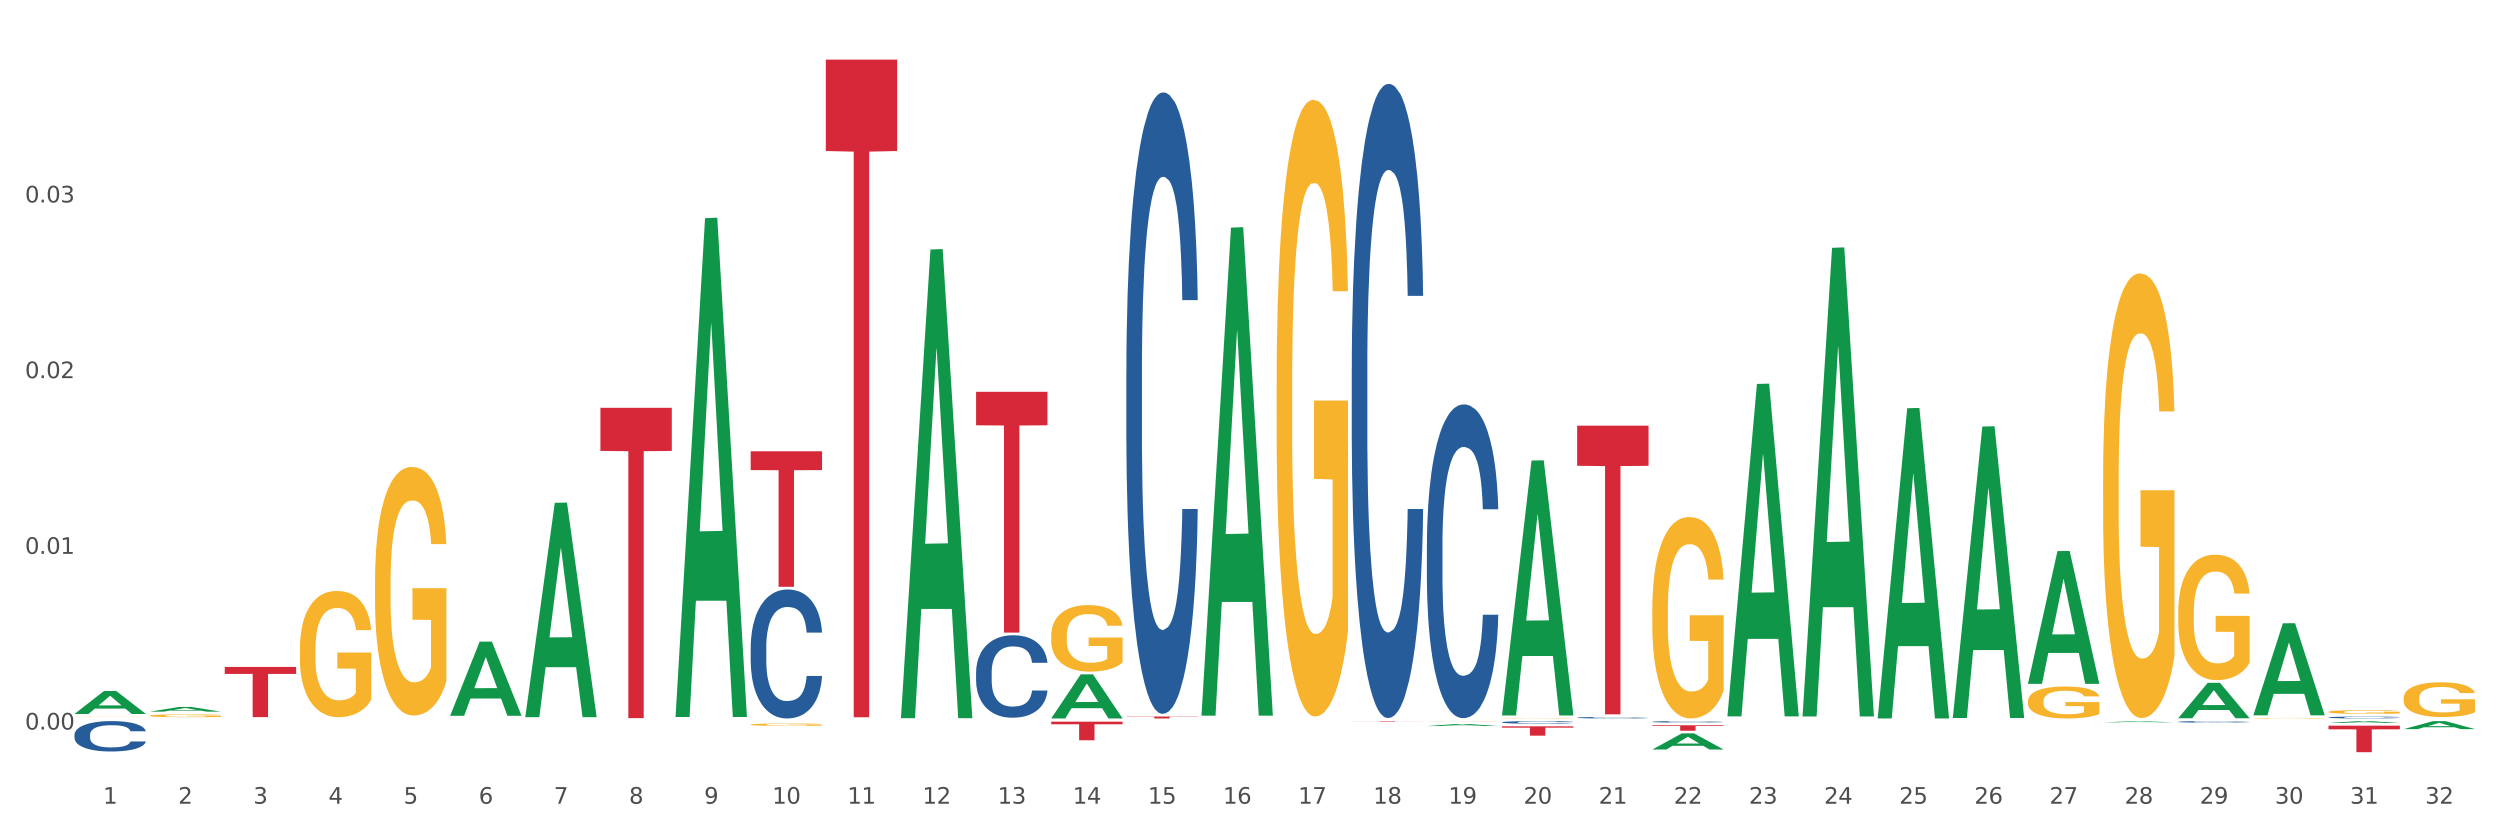 <?xml version="1.0" encoding="utf-8" standalone="no"?>
<!DOCTYPE svg PUBLIC "-//W3C//DTD SVG 1.1//EN"
  "http://www.w3.org/Graphics/SVG/1.1/DTD/svg11.dtd">
<svg xmlns:xlink="http://www.w3.org/1999/xlink" width="1080pt" height="360pt" viewBox="0 0 1080 360" xmlns="http://www.w3.org/2000/svg" version="1.1">
 <rect x="0" y="0" width="1080" height="360" fill="#333333" stroke="none"/>
 <defs>
  <style type="text/css">*{stroke-linejoin: round; stroke-linecap: butt}</style>
 </defs>
 <g id="figure_1">
  <g id="patch_1">
   <path d="M 0 360 
L 1080 360 
L 1080 0 
L 0 0 
z
" style="fill: #ffffff; stroke: #ffffff; stroke-linejoin: miter"/>
  </g>
  <g id="axes_1">
   <g id="matplotlib.axis_1">
    <g id="xtick_1">
     <g id="text_1">
      <!-- 1 -->
      <g style="fill: #4d4d4d" transform="translate(44.538 347.204) scale(0.096 -0.096)">
       <defs>
        <path id="DejaVuSans-31" d="M 794 531 
L 1825 531 
L 1825 4091 
L 703 3866 
L 703 4441 
L 1819 4666 
L 2450 4666 
L 2450 531 
L 3481 531 
L 3481 0 
L 794 0 
L 794 531 
z
" transform="scale(0.016)"/>
       </defs>
       <use xlink:href="#DejaVuSans-31"/>
      </g>
     </g>
    </g>
    <g id="xtick_2">
     <g id="text_2">
      <!-- 2 -->
      <g style="fill: #4d4d4d" transform="translate(76.996 347.204) scale(0.096 -0.096)">
       <defs>
        <path id="DejaVuSans-32" d="M 1228 531 
L 3431 531 
L 3431 0 
L 469 0 
L 469 531 
Q 828 903 1448 1529 
Q 2069 2156 2228 2338 
Q 2531 2678 2651 2914 
Q 2772 3150 2772 3378 
Q 2772 3750 2511 3984 
Q 2250 4219 1831 4219 
Q 1534 4219 1204 4116 
Q 875 4013 500 3803 
L 500 4441 
Q 881 4594 1212 4672 
Q 1544 4750 1819 4750 
Q 2544 4750 2975 4387 
Q 3406 4025 3406 3419 
Q 3406 3131 3298 2873 
Q 3191 2616 2906 2266 
Q 2828 2175 2409 1742 
Q 1991 1309 1228 531 
z
" transform="scale(0.016)"/>
       </defs>
       <use xlink:href="#DejaVuSans-32"/>
      </g>
     </g>
    </g>
    <g id="xtick_3">
     <g id="text_3">
      <!-- 3 -->
      <g style="fill: #4d4d4d" transform="translate(109.454 347.204) scale(0.096 -0.096)">
       <defs>
        <path id="DejaVuSans-33" d="M 2597 2516 
Q 3050 2419 3304 2112 
Q 3559 1806 3559 1356 
Q 3559 666 3084 287 
Q 2609 -91 1734 -91 
Q 1441 -91 1130 -33 
Q 819 25 488 141 
L 488 750 
Q 750 597 1062 519 
Q 1375 441 1716 441 
Q 2309 441 2620 675 
Q 2931 909 2931 1356 
Q 2931 1769 2642 2001 
Q 2353 2234 1838 2234 
L 1294 2234 
L 1294 2753 
L 1863 2753 
Q 2328 2753 2575 2939 
Q 2822 3125 2822 3475 
Q 2822 3834 2567 4026 
Q 2313 4219 1838 4219 
Q 1578 4219 1281 4162 
Q 984 4106 628 3988 
L 628 4550 
Q 988 4650 1302 4700 
Q 1616 4750 1894 4750 
Q 2613 4750 3031 4423 
Q 3450 4097 3450 3541 
Q 3450 3153 3228 2886 
Q 3006 2619 2597 2516 
z
" transform="scale(0.016)"/>
       </defs>
       <use xlink:href="#DejaVuSans-33"/>
      </g>
     </g>
    </g>
    <g id="xtick_4">
     <g id="text_4">
      <!-- 4 -->
      <g style="fill: #4d4d4d" transform="translate(141.912 347.204) scale(0.096 -0.096)">
       <defs>
        <path id="DejaVuSans-34" d="M 2419 4116 
L 825 1625 
L 2419 1625 
L 2419 4116 
z
M 2253 4666 
L 3047 4666 
L 3047 1625 
L 3713 1625 
L 3713 1100 
L 3047 1100 
L 3047 0 
L 2419 0 
L 2419 1100 
L 313 1100 
L 313 1709 
L 2253 4666 
z
" transform="scale(0.016)"/>
       </defs>
       <use xlink:href="#DejaVuSans-34"/>
      </g>
     </g>
    </g>
    <g id="xtick_5">
     <g id="text_5">
      <!-- 5 -->
      <g style="fill: #4d4d4d" transform="translate(174.369 347.204) scale(0.096 -0.096)">
       <defs>
        <path id="DejaVuSans-35" d="M 691 4666 
L 3169 4666 
L 3169 4134 
L 1269 4134 
L 1269 2991 
Q 1406 3038 1543 3061 
Q 1681 3084 1819 3084 
Q 2600 3084 3056 2656 
Q 3513 2228 3513 1497 
Q 3513 744 3044 326 
Q 2575 -91 1722 -91 
Q 1428 -91 1123 -41 
Q 819 9 494 109 
L 494 744 
Q 775 591 1075 516 
Q 1375 441 1709 441 
Q 2250 441 2565 725 
Q 2881 1009 2881 1497 
Q 2881 1984 2565 2268 
Q 2250 2553 1709 2553 
Q 1456 2553 1204 2497 
Q 953 2441 691 2322 
L 691 4666 
z
" transform="scale(0.016)"/>
       </defs>
       <use xlink:href="#DejaVuSans-35"/>
      </g>
     </g>
    </g>
    <g id="xtick_6">
     <g id="text_6">
      <!-- 6 -->
      <g style="fill: #4d4d4d" transform="translate(206.827 347.204) scale(0.096 -0.096)">
       <defs>
        <path id="DejaVuSans-36" d="M 2113 2584 
Q 1688 2584 1439 2293 
Q 1191 2003 1191 1497 
Q 1191 994 1439 701 
Q 1688 409 2113 409 
Q 2538 409 2786 701 
Q 3034 994 3034 1497 
Q 3034 2003 2786 2293 
Q 2538 2584 2113 2584 
z
M 3366 4563 
L 3366 3988 
Q 3128 4100 2886 4159 
Q 2644 4219 2406 4219 
Q 1781 4219 1451 3797 
Q 1122 3375 1075 2522 
Q 1259 2794 1537 2939 
Q 1816 3084 2150 3084 
Q 2853 3084 3261 2657 
Q 3669 2231 3669 1497 
Q 3669 778 3244 343 
Q 2819 -91 2113 -91 
Q 1303 -91 875 529 
Q 447 1150 447 2328 
Q 447 3434 972 4092 
Q 1497 4750 2381 4750 
Q 2619 4750 2861 4703 
Q 3103 4656 3366 4563 
z
" transform="scale(0.016)"/>
       </defs>
       <use xlink:href="#DejaVuSans-36"/>
      </g>
     </g>
    </g>
    <g id="xtick_7">
     <g id="text_7">
      <!-- 7 -->
      <g style="fill: #4d4d4d" transform="translate(239.285 347.204) scale(0.096 -0.096)">
       <defs>
        <path id="DejaVuSans-37" d="M 525 4666 
L 3525 4666 
L 3525 4397 
L 1831 0 
L 1172 0 
L 2766 4134 
L 525 4134 
L 525 4666 
z
" transform="scale(0.016)"/>
       </defs>
       <use xlink:href="#DejaVuSans-37"/>
      </g>
     </g>
    </g>
    <g id="xtick_8">
     <g id="text_8">
      <!-- 8 -->
      <g style="fill: #4d4d4d" transform="translate(271.743 347.204) scale(0.096 -0.096)">
       <defs>
        <path id="DejaVuSans-38" d="M 2034 2216 
Q 1584 2216 1326 1975 
Q 1069 1734 1069 1313 
Q 1069 891 1326 650 
Q 1584 409 2034 409 
Q 2484 409 2743 651 
Q 3003 894 3003 1313 
Q 3003 1734 2745 1975 
Q 2488 2216 2034 2216 
z
M 1403 2484 
Q 997 2584 770 2862 
Q 544 3141 544 3541 
Q 544 4100 942 4425 
Q 1341 4750 2034 4750 
Q 2731 4750 3128 4425 
Q 3525 4100 3525 3541 
Q 3525 3141 3298 2862 
Q 3072 2584 2669 2484 
Q 3125 2378 3379 2068 
Q 3634 1759 3634 1313 
Q 3634 634 3220 271 
Q 2806 -91 2034 -91 
Q 1263 -91 848 271 
Q 434 634 434 1313 
Q 434 1759 690 2068 
Q 947 2378 1403 2484 
z
M 1172 3481 
Q 1172 3119 1398 2916 
Q 1625 2713 2034 2713 
Q 2441 2713 2670 2916 
Q 2900 3119 2900 3481 
Q 2900 3844 2670 4047 
Q 2441 4250 2034 4250 
Q 1625 4250 1398 4047 
Q 1172 3844 1172 3481 
z
" transform="scale(0.016)"/>
       </defs>
       <use xlink:href="#DejaVuSans-38"/>
      </g>
     </g>
    </g>
    <g id="xtick_9">
     <g id="text_9">
      <!-- 9 -->
      <g style="fill: #4d4d4d" transform="translate(304.2 347.204) scale(0.096 -0.096)">
       <defs>
        <path id="DejaVuSans-39" d="M 703 97 
L 703 672 
Q 941 559 1184 500 
Q 1428 441 1663 441 
Q 2288 441 2617 861 
Q 2947 1281 2994 2138 
Q 2813 1869 2534 1725 
Q 2256 1581 1919 1581 
Q 1219 1581 811 2004 
Q 403 2428 403 3163 
Q 403 3881 828 4315 
Q 1253 4750 1959 4750 
Q 2769 4750 3195 4129 
Q 3622 3509 3622 2328 
Q 3622 1225 3098 567 
Q 2575 -91 1691 -91 
Q 1453 -91 1209 -44 
Q 966 3 703 97 
z
M 1959 2075 
Q 2384 2075 2632 2365 
Q 2881 2656 2881 3163 
Q 2881 3666 2632 3958 
Q 2384 4250 1959 4250 
Q 1534 4250 1286 3958 
Q 1038 3666 1038 3163 
Q 1038 2656 1286 2365 
Q 1534 2075 1959 2075 
z
" transform="scale(0.016)"/>
       </defs>
       <use xlink:href="#DejaVuSans-39"/>
      </g>
     </g>
    </g>
    <g id="xtick_10">
     <g id="text_10">
      <!-- 10 -->
      <g style="fill: #4d4d4d" transform="translate(333.604 347.204) scale(0.096 -0.096)">
       <defs>
        <path id="DejaVuSans-30" d="M 2034 4250 
Q 1547 4250 1301 3770 
Q 1056 3291 1056 2328 
Q 1056 1369 1301 889 
Q 1547 409 2034 409 
Q 2525 409 2770 889 
Q 3016 1369 3016 2328 
Q 3016 3291 2770 3770 
Q 2525 4250 2034 4250 
z
M 2034 4750 
Q 2819 4750 3233 4129 
Q 3647 3509 3647 2328 
Q 3647 1150 3233 529 
Q 2819 -91 2034 -91 
Q 1250 -91 836 529 
Q 422 1150 422 2328 
Q 422 3509 836 4129 
Q 1250 4750 2034 4750 
z
" transform="scale(0.016)"/>
       </defs>
       <use xlink:href="#DejaVuSans-31"/>
       <use xlink:href="#DejaVuSans-30" transform="translate(63.623 0)"/>
      </g>
     </g>
    </g>
    <g id="xtick_11">
     <g id="text_11">
      <!-- 11 -->
      <g style="fill: #4d4d4d" transform="translate(366.062 347.204) scale(0.096 -0.096)">
       <use xlink:href="#DejaVuSans-31"/>
       <use xlink:href="#DejaVuSans-31" transform="translate(63.623 0)"/>
      </g>
     </g>
    </g>
    <g id="xtick_12">
     <g id="text_12">
      <!-- 12 -->
      <g style="fill: #4d4d4d" transform="translate(398.52 347.204) scale(0.096 -0.096)">
       <use xlink:href="#DejaVuSans-31"/>
       <use xlink:href="#DejaVuSans-32" transform="translate(63.623 0)"/>
      </g>
     </g>
    </g>
    <g id="xtick_13">
     <g id="text_13">
      <!-- 13 -->
      <g style="fill: #4d4d4d" transform="translate(430.977 347.204) scale(0.096 -0.096)">
       <use xlink:href="#DejaVuSans-31"/>
       <use xlink:href="#DejaVuSans-33" transform="translate(63.623 0)"/>
      </g>
     </g>
    </g>
    <g id="xtick_14">
     <g id="text_14">
      <!-- 14 -->
      <g style="fill: #4d4d4d" transform="translate(463.435 347.204) scale(0.096 -0.096)">
       <use xlink:href="#DejaVuSans-31"/>
       <use xlink:href="#DejaVuSans-34" transform="translate(63.623 0)"/>
      </g>
     </g>
    </g>
    <g id="xtick_15">
     <g id="text_15">
      <!-- 15 -->
      <g style="fill: #4d4d4d" transform="translate(495.893 347.204) scale(0.096 -0.096)">
       <use xlink:href="#DejaVuSans-31"/>
       <use xlink:href="#DejaVuSans-35" transform="translate(63.623 0)"/>
      </g>
     </g>
    </g>
    <g id="xtick_16">
     <g id="text_16">
      <!-- 16 -->
      <g style="fill: #4d4d4d" transform="translate(528.351 347.204) scale(0.096 -0.096)">
       <use xlink:href="#DejaVuSans-31"/>
       <use xlink:href="#DejaVuSans-36" transform="translate(63.623 0)"/>
      </g>
     </g>
    </g>
    <g id="xtick_17">
     <g id="text_17">
      <!-- 17 -->
      <g style="fill: #4d4d4d" transform="translate(560.808 347.204) scale(0.096 -0.096)">
       <use xlink:href="#DejaVuSans-31"/>
       <use xlink:href="#DejaVuSans-37" transform="translate(63.623 0)"/>
      </g>
     </g>
    </g>
    <g id="xtick_18">
     <g id="text_18">
      <!-- 18 -->
      <g style="fill: #4d4d4d" transform="translate(593.266 347.204) scale(0.096 -0.096)">
       <use xlink:href="#DejaVuSans-31"/>
       <use xlink:href="#DejaVuSans-38" transform="translate(63.623 0)"/>
      </g>
     </g>
    </g>
    <g id="xtick_19">
     <g id="text_19">
      <!-- 19 -->
      <g style="fill: #4d4d4d" transform="translate(625.724 347.204) scale(0.096 -0.096)">
       <use xlink:href="#DejaVuSans-31"/>
       <use xlink:href="#DejaVuSans-39" transform="translate(63.623 0)"/>
      </g>
     </g>
    </g>
    <g id="xtick_20">
     <g id="text_20">
      <!-- 20 -->
      <g style="fill: #4d4d4d" transform="translate(658.182 347.204) scale(0.096 -0.096)">
       <use xlink:href="#DejaVuSans-32"/>
       <use xlink:href="#DejaVuSans-30" transform="translate(63.623 0)"/>
      </g>
     </g>
    </g>
    <g id="xtick_21">
     <g id="text_21">
      <!-- 21 -->
      <g style="fill: #4d4d4d" transform="translate(690.639 347.204) scale(0.096 -0.096)">
       <use xlink:href="#DejaVuSans-32"/>
       <use xlink:href="#DejaVuSans-31" transform="translate(63.623 0)"/>
      </g>
     </g>
    </g>
    <g id="xtick_22">
     <g id="text_22">
      <!-- 22 -->
      <g style="fill: #4d4d4d" transform="translate(723.097 347.204) scale(0.096 -0.096)">
       <use xlink:href="#DejaVuSans-32"/>
       <use xlink:href="#DejaVuSans-32" transform="translate(63.623 0)"/>
      </g>
     </g>
    </g>
    <g id="xtick_23">
     <g id="text_23">
      <!-- 23 -->
      <g style="fill: #4d4d4d" transform="translate(755.555 347.204) scale(0.096 -0.096)">
       <use xlink:href="#DejaVuSans-32"/>
       <use xlink:href="#DejaVuSans-33" transform="translate(63.623 0)"/>
      </g>
     </g>
    </g>
    <g id="xtick_24">
     <g id="text_24">
      <!-- 24 -->
      <g style="fill: #4d4d4d" transform="translate(788.013 347.204) scale(0.096 -0.096)">
       <use xlink:href="#DejaVuSans-32"/>
       <use xlink:href="#DejaVuSans-34" transform="translate(63.623 0)"/>
      </g>
     </g>
    </g>
    <g id="xtick_25">
     <g id="text_25">
      <!-- 25 -->
      <g style="fill: #4d4d4d" transform="translate(820.47 347.204) scale(0.096 -0.096)">
       <use xlink:href="#DejaVuSans-32"/>
       <use xlink:href="#DejaVuSans-35" transform="translate(63.623 0)"/>
      </g>
     </g>
    </g>
    <g id="xtick_26">
     <g id="text_26">
      <!-- 26 -->
      <g style="fill: #4d4d4d" transform="translate(852.928 347.204) scale(0.096 -0.096)">
       <use xlink:href="#DejaVuSans-32"/>
       <use xlink:href="#DejaVuSans-36" transform="translate(63.623 0)"/>
      </g>
     </g>
    </g>
    <g id="xtick_27">
     <g id="text_27">
      <!-- 27 -->
      <g style="fill: #4d4d4d" transform="translate(885.386 347.204) scale(0.096 -0.096)">
       <use xlink:href="#DejaVuSans-32"/>
       <use xlink:href="#DejaVuSans-37" transform="translate(63.623 0)"/>
      </g>
     </g>
    </g>
    <g id="xtick_28">
     <g id="text_28">
      <!-- 28 -->
      <g style="fill: #4d4d4d" transform="translate(917.844 347.204) scale(0.096 -0.096)">
       <use xlink:href="#DejaVuSans-32"/>
       <use xlink:href="#DejaVuSans-38" transform="translate(63.623 0)"/>
      </g>
     </g>
    </g>
    <g id="xtick_29">
     <g id="text_29">
      <!-- 29 -->
      <g style="fill: #4d4d4d" transform="translate(950.301 347.204) scale(0.096 -0.096)">
       <use xlink:href="#DejaVuSans-32"/>
       <use xlink:href="#DejaVuSans-39" transform="translate(63.623 0)"/>
      </g>
     </g>
    </g>
    <g id="xtick_30">
     <g id="text_30">
      <!-- 30 -->
      <g style="fill: #4d4d4d" transform="translate(982.759 347.204) scale(0.096 -0.096)">
       <use xlink:href="#DejaVuSans-33"/>
       <use xlink:href="#DejaVuSans-30" transform="translate(63.623 0)"/>
      </g>
     </g>
    </g>
    <g id="xtick_31">
     <g id="text_31">
      <!-- 31 -->
      <g style="fill: #4d4d4d" transform="translate(1015.217 347.204) scale(0.096 -0.096)">
       <use xlink:href="#DejaVuSans-33"/>
       <use xlink:href="#DejaVuSans-31" transform="translate(63.623 0)"/>
      </g>
     </g>
    </g>
    <g id="xtick_32">
     <g id="text_32">
      <!-- 32 -->
      <g style="fill: #4d4d4d" transform="translate(1047.675 347.204) scale(0.096 -0.096)">
       <use xlink:href="#DejaVuSans-33"/>
       <use xlink:href="#DejaVuSans-32" transform="translate(63.623 0)"/>
      </g>
     </g>
    </g>
    <g id="xtick_33"/>
    <g id="xtick_34"/>
    <g id="xtick_35"/>
    <g id="xtick_36"/>
    <g id="xtick_37"/>
    <g id="xtick_38"/>
    <g id="xtick_39"/>
    <g id="xtick_40"/>
    <g id="xtick_41"/>
    <g id="xtick_42"/>
    <g id="xtick_43"/>
    <g id="xtick_44"/>
    <g id="xtick_45"/>
    <g id="xtick_46"/>
    <g id="xtick_47"/>
    <g id="xtick_48"/>
    <g id="xtick_49"/>
    <g id="xtick_50"/>
    <g id="xtick_51"/>
    <g id="xtick_52"/>
    <g id="xtick_53"/>
    <g id="xtick_54"/>
    <g id="xtick_55"/>
    <g id="xtick_56"/>
    <g id="xtick_57"/>
    <g id="xtick_58"/>
    <g id="xtick_59"/>
    <g id="xtick_60"/>
    <g id="xtick_61"/>
    <g id="xtick_62"/>
    <g id="xtick_63"/>
   </g>
   <g id="matplotlib.axis_2">
    <g id="ytick_1">
     <g id="text_33">
      <!-- 0.00 -->
      <g style="fill: #4d4d4d" transform="translate(10.8 315.166) scale(0.096 -0.096)">
       <defs>
        <path id="DejaVuSans-2e" d="M 684 794 
L 1344 794 
L 1344 0 
L 684 0 
L 684 794 
z
" transform="scale(0.016)"/>
       </defs>
       <use xlink:href="#DejaVuSans-30"/>
       <use xlink:href="#DejaVuSans-2e" transform="translate(63.623 0)"/>
       <use xlink:href="#DejaVuSans-30" transform="translate(95.41 0)"/>
       <use xlink:href="#DejaVuSans-30" transform="translate(159.033 0)"/>
      </g>
     </g>
    </g>
    <g id="ytick_2">
     <g id="text_34">
      <!-- 0.01 -->
      <g style="fill: #4d4d4d" transform="translate(10.8 239.266) scale(0.096 -0.096)">
       <use xlink:href="#DejaVuSans-30"/>
       <use xlink:href="#DejaVuSans-2e" transform="translate(63.623 0)"/>
       <use xlink:href="#DejaVuSans-30" transform="translate(95.41 0)"/>
       <use xlink:href="#DejaVuSans-31" transform="translate(159.033 0)"/>
      </g>
     </g>
    </g>
    <g id="ytick_3">
     <g id="text_35">
      <!-- 0.02 -->
      <g style="fill: #4d4d4d" transform="translate(10.8 163.366) scale(0.096 -0.096)">
       <use xlink:href="#DejaVuSans-30"/>
       <use xlink:href="#DejaVuSans-2e" transform="translate(63.623 0)"/>
       <use xlink:href="#DejaVuSans-30" transform="translate(95.41 0)"/>
       <use xlink:href="#DejaVuSans-32" transform="translate(159.033 0)"/>
      </g>
     </g>
    </g>
    <g id="ytick_4">
     <g id="text_36">
      <!-- 0.03 -->
      <g style="fill: #4d4d4d" transform="translate(10.8 87.465) scale(0.096 -0.096)">
       <use xlink:href="#DejaVuSans-30"/>
       <use xlink:href="#DejaVuSans-2e" transform="translate(63.623 0)"/>
       <use xlink:href="#DejaVuSans-30" transform="translate(95.41 0)"/>
       <use xlink:href="#DejaVuSans-33" transform="translate(159.033 0)"/>
      </g>
     </g>
    </g>
    <g id="ytick_5"/>
    <g id="ytick_6"/>
    <g id="ytick_7"/>
    <g id="ytick_8"/>
   </g>
   <g id="PolyCollection_1">
    <path d="M 64.633 307.444 
L 64.665 307.442 
L 77.38 305.401 
L 82.657 305.399 
L 95.468 307.448 
L 89.364 307.448 
L 86.599 306.971 
L 73.47 306.971 
L 73.375 306.979 
L 70.704 307.448 
L 64.633 307.448 
L 64.633 307.444 
L 75.123 306.686 
L 84.946 306.684 
L 80.082 305.836 
L 80.018 305.832 
L 79.955 305.838 
L 75.091 306.684 
L 75.123 306.686 
L 64.633 307.444 
z
" clip-path="url(#pcaaf3924ca)" style="fill: #109648"/>
    <path d="M 194.464 309.159 
L 194.496 309.129 
L 207.211 277.19 
L 212.488 277.16 
L 225.299 309.219 
L 219.195 309.219 
L 216.43 301.754 
L 203.301 301.754 
L 203.206 301.874 
L 200.535 309.219 
L 194.464 309.219 
L 194.464 309.159 
L 204.954 297.298 
L 214.777 297.268 
L 209.913 283.993 
L 209.849 283.933 
L 209.786 284.023 
L 204.922 297.268 
L 204.954 297.298 
L 194.464 309.159 
z
" clip-path="url(#pcaaf3924ca)" style="fill: #109648"/>
    <path d="M 226.921 309.651 
L 226.953 309.564 
L 239.669 217.203 
L 244.946 217.116 
L 257.756 309.825 
L 251.653 309.825 
L 248.887 288.237 
L 235.759 288.237 
L 235.663 288.585 
L 232.993 309.825 
L 226.921 309.825 
L 226.921 309.651 
L 237.412 275.353 
L 247.234 275.266 
L 242.371 236.877 
L 242.307 236.703 
L 242.244 236.964 
L 237.38 275.266 
L 237.412 275.353 
L 226.921 309.651 
z
" clip-path="url(#pcaaf3924ca)" style="fill: #109648"/>
    <path d="M 291.837 309.345 
L 291.869 309.142 
L 304.584 94.242 
L 309.861 94.039 
L 322.672 309.75 
L 316.568 309.75 
L 313.803 259.519 
L 300.674 259.519 
L 300.579 260.329 
L 297.909 309.75 
L 291.837 309.75 
L 291.837 309.345 
L 302.327 229.542 
L 312.15 229.339 
L 307.286 140.017 
L 307.223 139.612 
L 307.159 140.22 
L 302.295 229.339 
L 302.327 229.542 
L 291.837 309.345 
z
" clip-path="url(#pcaaf3924ca)" style="fill: #109648"/>
    <path d="M 389.21 309.878 
L 389.242 309.688 
L 401.957 107.782 
L 407.234 107.592 
L 420.045 310.259 
L 413.942 310.259 
L 411.176 263.065 
L 398.047 263.065 
L 397.952 263.826 
L 395.282 310.259 
L 389.21 310.259 
L 389.21 309.878 
L 399.7 234.901 
L 409.523 234.711 
L 404.659 150.79 
L 404.596 150.409 
L 404.532 150.98 
L 399.669 234.711 
L 399.7 234.901 
L 389.21 309.878 
z
" clip-path="url(#pcaaf3924ca)" style="fill: #109648"/>
    <path d="M 454.126 310.34 
L 454.157 310.322 
L 466.873 291.315 
L 472.15 291.297 
L 484.961 310.376 
L 478.857 310.376 
L 476.092 305.933 
L 462.963 305.933 
L 462.868 306.005 
L 460.197 310.376 
L 454.126 310.376 
L 454.126 310.34 
L 464.616 303.282 
L 474.439 303.264 
L 469.575 295.364 
L 469.511 295.328 
L 469.448 295.382 
L 464.584 303.264 
L 464.616 303.282 
L 454.126 310.34 
z
" clip-path="url(#pcaaf3924ca)" style="fill: #109648"/>
    <path d="M 519.041 308.774 
L 519.073 308.575 
L 531.788 98.336 
L 537.065 98.138 
L 549.876 309.17 
L 543.773 309.17 
L 541.007 260.028 
L 527.878 260.028 
L 527.783 260.821 
L 525.113 309.17 
L 519.041 309.17 
L 519.041 308.774 
L 529.531 230.702 
L 539.354 230.503 
L 534.49 143.118 
L 534.427 142.722 
L 534.363 143.316 
L 529.5 230.503 
L 529.531 230.702 
L 519.041 308.774 
z
" clip-path="url(#pcaaf3924ca)" style="fill: #109648"/>
    <path d="M 616.414 313.65 
L 616.446 313.649 
L 629.162 312.755 
L 634.439 312.754 
L 647.249 313.652 
L 641.146 313.652 
L 638.38 313.443 
L 625.252 313.443 
L 625.156 313.446 
L 622.486 313.652 
L 616.414 313.652 
L 616.414 313.65 
L 626.905 313.318 
L 636.727 313.317 
L 631.864 312.945 
L 631.8 312.944 
L 631.737 312.946 
L 626.873 313.317 
L 626.905 313.318 
L 616.414 313.65 
z
" clip-path="url(#pcaaf3924ca)" style="fill: #109648"/>
    <path d="M 616.414 235.604 
L 616.451 235.48 
L 616.451 232.014 
L 616.56 227.31 
L 616.961 218.644 
L 617.471 212.083 
L 618.346 204.408 
L 618.82 201.189 
L 619.44 197.599 
L 620.715 191.781 
L 622.173 186.829 
L 623.194 184.106 
L 623.959 182.373 
L 625.672 179.278 
L 626.656 177.916 
L 627.677 176.802 
L 628.552 176.059 
L 630.009 175.193 
L 631.176 174.821 
L 632.524 174.697 
L 633.654 174.821 
L 635.149 175.316 
L 637.335 176.802 
L 638.174 177.669 
L 639.304 179.154 
L 640.47 181.135 
L 641.418 183.115 
L 642.511 185.963 
L 643.641 189.677 
L 644.734 194.381 
L 645.5 198.713 
L 646.119 203.294 
L 646.666 208.865 
L 647.067 214.93 
L 647.249 220.006 
L 640.579 220.006 
L 640.397 215.426 
L 640.033 210.474 
L 639.668 207.131 
L 639.267 204.408 
L 638.648 201.313 
L 638.101 199.332 
L 637.19 196.98 
L 636.351 195.495 
L 635.659 194.628 
L 634.821 193.886 
L 633.035 193.143 
L 631.759 193.143 
L 630.957 193.39 
L 629.973 194.009 
L 629.135 194.876 
L 628.151 196.361 
L 627.385 197.971 
L 626.62 200.075 
L 626.182 201.561 
L 625.526 204.284 
L 625.089 206.513 
L 624.506 210.35 
L 624.178 213.074 
L 623.595 220.13 
L 623.34 225.329 
L 623.23 228.919 
L 623.157 232.881 
L 623.157 252.192 
L 623.376 260.858 
L 623.558 264.572 
L 623.85 268.781 
L 624.397 274.228 
L 625.198 279.551 
L 626.037 283.389 
L 626.729 285.741 
L 627.385 287.474 
L 628.041 288.836 
L 628.843 290.073 
L 629.499 290.816 
L 630.483 291.559 
L 631.65 291.93 
L 632.561 291.93 
L 634.42 291.311 
L 635.258 290.692 
L 636.06 289.826 
L 636.935 288.464 
L 637.627 286.979 
L 638.028 285.864 
L 638.684 283.512 
L 639.194 281.036 
L 639.632 278.189 
L 639.923 275.713 
L 640.251 272 
L 640.506 267.791 
L 640.579 265.562 
L 647.249 265.562 
L 647.104 270.019 
L 646.848 274.352 
L 646.338 280.17 
L 645.937 283.512 
L 645.318 287.598 
L 644.662 291.064 
L 643.75 294.901 
L 642.912 297.749 
L 642.037 300.225 
L 641.09 302.453 
L 639.377 305.548 
L 638.757 306.414 
L 637.445 307.9 
L 636.424 308.766 
L 634.93 309.633 
L 633.399 310.128 
L 631.795 310.252 
L 630.374 310.004 
L 628.807 309.262 
L 627.823 308.519 
L 626.729 307.405 
L 625.453 305.671 
L 624.251 303.567 
L 623.121 301.091 
L 622.064 298.244 
L 621.08 295.025 
L 619.804 289.702 
L 618.856 284.503 
L 618.164 279.675 
L 617.69 275.59 
L 617.216 270.39 
L 616.961 266.8 
L 616.56 258.135 
L 616.414 250.088 
L 616.414 235.604 
z
" clip-path="url(#pcaaf3924ca)" style="fill: #255c99"/>
    <path d="M 648.872 312.024 
L 648.909 312.023 
L 648.909 311.994 
L 649.018 311.955 
L 649.419 311.883 
L 649.929 311.829 
L 650.804 311.765 
L 651.278 311.739 
L 651.897 311.709 
L 653.173 311.661 
L 654.631 311.62 
L 655.651 311.597 
L 656.417 311.583 
L 658.13 311.557 
L 659.114 311.546 
L 660.135 311.536 
L 661.009 311.53 
L 662.467 311.523 
L 663.634 311.52 
L 664.982 311.519 
L 666.112 311.52 
L 667.606 311.524 
L 669.793 311.536 
L 670.632 311.544 
L 671.761 311.556 
L 672.928 311.572 
L 673.875 311.589 
L 674.969 311.612 
L 676.099 311.643 
L 677.192 311.682 
L 677.958 311.718 
L 678.577 311.756 
L 679.124 311.802 
L 679.525 311.852 
L 679.707 311.895 
L 673.037 311.895 
L 672.855 311.857 
L 672.49 311.816 
L 672.126 311.788 
L 671.725 311.765 
L 671.105 311.74 
L 670.559 311.723 
L 669.647 311.704 
L 668.809 311.691 
L 668.117 311.684 
L 667.278 311.678 
L 665.492 311.672 
L 664.217 311.672 
L 663.415 311.674 
L 662.431 311.679 
L 661.592 311.686 
L 660.608 311.699 
L 659.843 311.712 
L 659.078 311.729 
L 658.64 311.742 
L 657.984 311.764 
L 657.547 311.783 
L 656.964 311.814 
L 656.636 311.837 
L 656.052 311.896 
L 655.797 311.939 
L 655.688 311.968 
L 655.615 312.001 
L 655.615 312.161 
L 655.834 312.233 
L 656.016 312.264 
L 656.308 312.299 
L 656.854 312.344 
L 657.656 312.388 
L 658.494 312.42 
L 659.187 312.439 
L 659.843 312.454 
L 660.499 312.465 
L 661.301 312.475 
L 661.957 312.481 
L 662.941 312.487 
L 664.107 312.491 
L 665.019 312.491 
L 666.877 312.485 
L 667.716 312.48 
L 668.518 312.473 
L 669.392 312.462 
L 670.085 312.45 
L 670.486 312.44 
L 671.142 312.421 
L 671.652 312.4 
L 672.089 312.377 
L 672.381 312.356 
L 672.709 312.325 
L 672.964 312.29 
L 673.037 312.272 
L 679.707 312.272 
L 679.561 312.309 
L 679.306 312.345 
L 678.796 312.393 
L 678.395 312.421 
L 677.775 312.455 
L 677.119 312.483 
L 676.208 312.515 
L 675.37 312.539 
L 674.495 312.559 
L 673.547 312.578 
L 671.834 312.603 
L 671.215 312.611 
L 669.903 312.623 
L 668.882 312.63 
L 667.388 312.637 
L 665.857 312.641 
L 664.253 312.642 
L 662.832 312.64 
L 661.264 312.634 
L 660.28 312.628 
L 659.187 312.619 
L 657.911 312.604 
L 656.708 312.587 
L 655.579 312.566 
L 654.522 312.543 
L 653.538 312.516 
L 652.262 312.472 
L 651.314 312.429 
L 650.622 312.389 
L 650.148 312.355 
L 649.674 312.312 
L 649.419 312.282 
L 649.018 312.21 
L 648.872 312.144 
L 648.872 312.024 
z
" clip-path="url(#pcaaf3924ca)" style="fill: #255c99"/>
    <path d="M 681.33 310.022 
L 681.366 310.021 
L 681.366 310.005 
L 681.476 309.983 
L 681.877 309.941 
L 682.387 309.91 
L 683.262 309.874 
L 683.735 309.859 
L 684.355 309.842 
L 685.631 309.814 
L 687.089 309.791 
L 688.109 309.778 
L 688.875 309.769 
L 690.588 309.755 
L 691.572 309.748 
L 692.592 309.743 
L 693.467 309.739 
L 694.925 309.735 
L 696.091 309.734 
L 697.44 309.733 
L 698.57 309.734 
L 700.064 309.736 
L 702.251 309.743 
L 703.089 309.747 
L 704.219 309.754 
L 705.385 309.764 
L 706.333 309.773 
L 707.427 309.786 
L 708.556 309.804 
L 709.65 309.826 
L 710.415 309.847 
L 711.035 309.869 
L 711.582 309.895 
L 711.983 309.924 
L 712.165 309.948 
L 705.495 309.948 
L 705.313 309.926 
L 704.948 309.903 
L 704.584 309.887 
L 704.183 309.874 
L 703.563 309.859 
L 703.016 309.85 
L 702.105 309.839 
L 701.267 309.832 
L 700.574 309.828 
L 699.736 309.824 
L 697.95 309.82 
L 696.674 309.82 
L 695.873 309.822 
L 694.889 309.825 
L 694.05 309.829 
L 693.066 309.836 
L 692.301 309.843 
L 691.535 309.853 
L 691.098 309.86 
L 690.442 309.873 
L 690.005 309.884 
L 689.421 309.902 
L 689.093 309.915 
L 688.51 309.948 
L 688.255 309.973 
L 688.146 309.99 
L 688.073 310.009 
L 688.073 310.101 
L 688.291 310.142 
L 688.474 310.159 
L 688.765 310.179 
L 689.312 310.205 
L 690.114 310.23 
L 690.952 310.249 
L 691.645 310.26 
L 692.301 310.268 
L 692.957 310.274 
L 693.759 310.28 
L 694.415 310.284 
L 695.399 310.287 
L 696.565 310.289 
L 697.476 310.289 
L 699.335 310.286 
L 700.173 310.283 
L 700.975 310.279 
L 701.85 310.273 
L 702.543 310.266 
L 702.943 310.26 
L 703.6 310.249 
L 704.11 310.237 
L 704.547 310.224 
L 704.839 310.212 
L 705.167 310.195 
L 705.422 310.175 
L 705.495 310.164 
L 712.165 310.164 
L 712.019 310.185 
L 711.764 310.206 
L 711.254 310.233 
L 710.853 310.249 
L 710.233 310.269 
L 709.577 310.285 
L 708.666 310.303 
L 707.827 310.317 
L 706.953 310.328 
L 706.005 310.339 
L 704.292 310.354 
L 703.672 310.358 
L 702.36 310.365 
L 701.34 310.369 
L 699.845 310.373 
L 698.315 310.375 
L 696.711 310.376 
L 695.289 310.375 
L 693.722 310.371 
L 692.738 310.368 
L 691.645 310.362 
L 690.369 310.354 
L 689.166 310.344 
L 688.036 310.333 
L 686.979 310.319 
L 685.995 310.304 
L 684.72 310.279 
L 683.772 310.254 
L 683.079 310.231 
L 682.606 310.212 
L 682.132 310.187 
L 681.877 310.17 
L 681.476 310.129 
L 681.33 310.091 
L 681.33 310.022 
z
" clip-path="url(#pcaaf3924ca)" style="fill: #255c99"/>
    <path d="M 583.957 159.337 
L 583.993 159.087 
L 583.993 152.08 
L 584.102 142.571 
L 584.503 125.054 
L 585.014 111.792 
L 585.888 96.277 
L 586.362 89.771 
L 586.982 82.514 
L 588.258 70.753 
L 589.715 60.743 
L 590.736 55.238 
L 591.501 51.735 
L 593.214 45.479 
L 594.199 42.726 
L 595.219 40.474 
L 596.094 38.973 
L 597.552 37.221 
L 598.718 36.47 
L 600.067 36.22 
L 601.197 36.47 
L 602.691 37.471 
L 604.878 40.474 
L 605.716 42.226 
L 606.846 45.229 
L 608.012 49.232 
L 608.96 53.236 
L 610.053 58.992 
L 611.183 66.499 
L 612.277 76.008 
L 613.042 84.766 
L 613.662 94.025 
L 614.208 105.286 
L 614.609 117.547 
L 614.792 127.807 
L 608.122 127.807 
L 607.939 118.548 
L 607.575 108.539 
L 607.21 101.782 
L 606.809 96.277 
L 606.19 90.021 
L 605.643 86.017 
L 604.732 81.263 
L 603.894 78.26 
L 603.201 76.508 
L 602.363 75.007 
L 600.577 73.506 
L 599.301 73.506 
L 598.499 74.006 
L 597.515 75.257 
L 596.677 77.009 
L 595.693 80.012 
L 594.927 83.265 
L 594.162 87.519 
L 593.725 90.522 
L 593.069 96.027 
L 592.631 100.531 
L 592.048 108.289 
L 591.72 113.794 
L 591.137 128.057 
L 590.882 138.567 
L 590.772 145.824 
L 590.7 153.832 
L 590.7 192.869 
L 590.918 210.385 
L 591.1 217.893 
L 591.392 226.401 
L 591.939 237.411 
L 592.741 248.171 
L 593.579 255.929 
L 594.271 260.683 
L 594.927 264.187 
L 595.584 266.939 
L 596.385 269.442 
L 597.041 270.943 
L 598.026 272.444 
L 599.192 273.195 
L 600.103 273.195 
L 601.962 271.944 
L 602.8 270.693 
L 603.602 268.941 
L 604.477 266.188 
L 605.169 263.186 
L 605.57 260.933 
L 606.226 256.179 
L 606.737 251.174 
L 607.174 245.419 
L 607.466 240.414 
L 607.794 232.907 
L 608.049 224.399 
L 608.122 219.894 
L 614.792 219.894 
L 614.646 228.903 
L 614.391 237.661 
L 613.88 249.423 
L 613.479 256.179 
L 612.86 264.437 
L 612.204 271.443 
L 611.293 279.201 
L 610.454 284.956 
L 609.58 289.961 
L 608.632 294.465 
L 606.919 300.721 
L 606.299 302.473 
L 604.987 305.476 
L 603.967 307.227 
L 602.472 308.979 
L 600.941 309.98 
L 599.338 310.23 
L 597.916 309.73 
L 596.349 308.228 
L 595.365 306.727 
L 594.271 304.475 
L 592.996 300.971 
L 591.793 296.717 
L 590.663 291.713 
L 589.606 285.957 
L 588.622 279.451 
L 587.346 268.691 
L 586.399 258.181 
L 585.706 248.422 
L 585.232 240.164 
L 584.759 229.654 
L 584.503 222.397 
L 584.102 204.88 
L 583.957 188.615 
L 583.957 159.337 
z
" clip-path="url(#pcaaf3924ca)" style="fill: #255c99"/>
    <path d="M 324.295 279.691 
L 324.331 279.64 
L 324.331 278.215 
L 324.441 276.281 
L 324.841 272.719 
L 325.352 270.022 
L 326.226 266.867 
L 326.7 265.544 
L 327.32 264.068 
L 328.596 261.677 
L 330.053 259.641 
L 331.074 258.522 
L 331.839 257.809 
L 333.552 256.537 
L 334.537 255.977 
L 335.557 255.519 
L 336.432 255.214 
L 337.89 254.858 
L 339.056 254.705 
L 340.405 254.654 
L 341.535 254.705 
L 343.029 254.909 
L 345.216 255.519 
L 346.054 255.875 
L 347.184 256.486 
L 348.35 257.3 
L 349.298 258.115 
L 350.391 259.285 
L 351.521 260.812 
L 352.615 262.745 
L 353.38 264.526 
L 354 266.409 
L 354.546 268.699 
L 354.947 271.193 
L 355.13 273.279 
L 348.46 273.279 
L 348.277 271.396 
L 347.913 269.361 
L 347.548 267.987 
L 347.148 266.867 
L 346.528 265.595 
L 345.981 264.781 
L 345.07 263.814 
L 344.232 263.203 
L 343.539 262.847 
L 342.701 262.542 
L 340.915 262.236 
L 339.639 262.236 
L 338.837 262.338 
L 337.853 262.593 
L 337.015 262.949 
L 336.031 263.559 
L 335.266 264.221 
L 334.5 265.086 
L 334.063 265.697 
L 333.407 266.816 
L 332.969 267.732 
L 332.386 269.31 
L 332.058 270.429 
L 331.475 273.33 
L 331.22 275.467 
L 331.11 276.943 
L 331.038 278.571 
L 331.038 286.51 
L 331.256 290.072 
L 331.438 291.599 
L 331.73 293.329 
L 332.277 295.568 
L 333.079 297.756 
L 333.917 299.333 
L 334.609 300.3 
L 335.266 301.013 
L 335.922 301.572 
L 336.723 302.081 
L 337.379 302.387 
L 338.364 302.692 
L 339.53 302.845 
L 340.441 302.845 
L 342.3 302.59 
L 343.138 302.336 
L 343.94 301.98 
L 344.815 301.42 
L 345.507 300.809 
L 345.908 300.351 
L 346.564 299.384 
L 347.075 298.367 
L 347.512 297.196 
L 347.804 296.178 
L 348.132 294.652 
L 348.387 292.922 
L 348.46 292.006 
L 355.13 292.006 
L 354.984 293.838 
L 354.729 295.619 
L 354.218 298.01 
L 353.817 299.384 
L 353.198 301.064 
L 352.542 302.488 
L 351.631 304.066 
L 350.792 305.236 
L 349.918 306.254 
L 348.97 307.17 
L 347.257 308.442 
L 346.637 308.798 
L 345.325 309.409 
L 344.305 309.765 
L 342.81 310.122 
L 341.279 310.325 
L 339.676 310.376 
L 338.254 310.274 
L 336.687 309.969 
L 335.703 309.664 
L 334.609 309.206 
L 333.334 308.493 
L 332.131 307.628 
L 331.001 306.61 
L 329.944 305.44 
L 328.96 304.117 
L 327.684 301.929 
L 326.737 299.791 
L 326.044 297.807 
L 325.57 296.127 
L 325.097 293.99 
L 324.841 292.514 
L 324.441 288.952 
L 324.295 285.645 
L 324.295 279.691 
z
" clip-path="url(#pcaaf3924ca)" style="fill: #255c99"/>
    <path d="M 421.668 290.434 
L 421.704 290.401 
L 421.704 289.49 
L 421.814 288.254 
L 422.215 285.976 
L 422.725 284.251 
L 423.6 282.234 
L 424.074 281.388 
L 424.693 280.444 
L 425.969 278.914 
L 427.427 277.613 
L 428.447 276.897 
L 429.213 276.441 
L 430.926 275.628 
L 431.91 275.27 
L 432.93 274.977 
L 433.805 274.782 
L 435.263 274.554 
L 436.429 274.456 
L 437.778 274.424 
L 438.908 274.456 
L 440.402 274.587 
L 442.589 274.977 
L 443.427 275.205 
L 444.557 275.595 
L 445.724 276.116 
L 446.671 276.637 
L 447.765 277.385 
L 448.894 278.361 
L 449.988 279.598 
L 450.753 280.737 
L 451.373 281.941 
L 451.92 283.405 
L 452.321 285 
L 452.503 286.334 
L 445.833 286.334 
L 445.651 285.13 
L 445.286 283.828 
L 444.922 282.95 
L 444.521 282.234 
L 443.901 281.42 
L 443.354 280.899 
L 442.443 280.281 
L 441.605 279.891 
L 440.912 279.663 
L 440.074 279.468 
L 438.288 279.272 
L 437.012 279.272 
L 436.211 279.337 
L 435.227 279.5 
L 434.388 279.728 
L 433.404 280.118 
L 432.639 280.541 
L 431.873 281.095 
L 431.436 281.485 
L 430.78 282.201 
L 430.343 282.787 
L 429.759 283.796 
L 429.431 284.511 
L 428.848 286.366 
L 428.593 287.733 
L 428.484 288.677 
L 428.411 289.718 
L 428.411 294.794 
L 428.629 297.072 
L 428.812 298.048 
L 429.103 299.155 
L 429.65 300.587 
L 430.452 301.986 
L 431.29 302.995 
L 431.983 303.613 
L 432.639 304.069 
L 433.295 304.426 
L 434.097 304.752 
L 434.753 304.947 
L 435.737 305.142 
L 436.903 305.24 
L 437.814 305.24 
L 439.673 305.077 
L 440.511 304.915 
L 441.313 304.687 
L 442.188 304.329 
L 442.881 303.938 
L 443.282 303.645 
L 443.938 303.027 
L 444.448 302.376 
L 444.885 301.628 
L 445.177 300.977 
L 445.505 300.001 
L 445.76 298.895 
L 445.833 298.309 
L 452.503 298.309 
L 452.357 299.48 
L 452.102 300.619 
L 451.592 302.149 
L 451.191 303.027 
L 450.571 304.101 
L 449.915 305.012 
L 449.004 306.021 
L 448.166 306.769 
L 447.291 307.42 
L 446.343 308.006 
L 444.63 308.819 
L 444.01 309.047 
L 442.698 309.438 
L 441.678 309.666 
L 440.183 309.893 
L 438.653 310.024 
L 437.049 310.056 
L 435.627 309.991 
L 434.06 309.796 
L 433.076 309.6 
L 431.983 309.308 
L 430.707 308.852 
L 429.504 308.299 
L 428.374 307.648 
L 427.317 306.9 
L 426.333 306.054 
L 425.058 304.654 
L 424.11 303.288 
L 423.417 302.018 
L 422.944 300.945 
L 422.47 299.578 
L 422.215 298.634 
L 421.814 296.356 
L 421.668 294.241 
L 421.668 290.434 
z
" clip-path="url(#pcaaf3924ca)" style="fill: #255c99"/>
    <path d="M 486.583 160.542 
L 486.62 160.297 
L 486.62 153.432 
L 486.729 144.116 
L 487.13 126.953 
L 487.64 113.959 
L 488.515 98.758 
L 488.989 92.383 
L 489.609 85.273 
L 490.884 73.749 
L 492.342 63.942 
L 493.363 58.548 
L 494.128 55.116 
L 495.841 48.987 
L 496.825 46.29 
L 497.846 44.083 
L 498.721 42.612 
L 500.178 40.896 
L 501.345 40.16 
L 502.693 39.915 
L 503.823 40.16 
L 505.318 41.141 
L 507.505 44.083 
L 508.343 45.799 
L 509.473 48.741 
L 510.639 52.664 
L 511.587 56.587 
L 512.68 62.226 
L 513.81 69.581 
L 514.903 78.898 
L 515.669 87.479 
L 516.288 96.551 
L 516.835 107.584 
L 517.236 119.598 
L 517.418 129.65 
L 510.748 129.65 
L 510.566 120.578 
L 510.202 110.771 
L 509.837 104.152 
L 509.436 98.758 
L 508.817 92.628 
L 508.27 88.705 
L 507.359 84.047 
L 506.52 81.105 
L 505.828 79.389 
L 504.99 77.918 
L 503.204 76.446 
L 501.928 76.446 
L 501.126 76.937 
L 500.142 78.163 
L 499.304 79.879 
L 498.32 82.821 
L 497.554 86.008 
L 496.789 90.176 
L 496.351 93.119 
L 495.695 98.512 
L 495.258 102.926 
L 494.675 110.526 
L 494.347 115.92 
L 493.764 129.895 
L 493.509 140.193 
L 493.399 147.303 
L 493.326 155.149 
L 493.326 193.396 
L 493.545 210.559 
L 493.727 217.914 
L 494.019 226.25 
L 494.566 237.038 
L 495.367 247.581 
L 496.206 255.181 
L 496.898 259.84 
L 497.554 263.272 
L 498.21 265.969 
L 499.012 268.421 
L 499.668 269.892 
L 500.652 271.363 
L 501.819 272.098 
L 502.73 272.098 
L 504.589 270.873 
L 505.427 269.647 
L 506.229 267.93 
L 507.104 265.233 
L 507.796 262.291 
L 508.197 260.085 
L 508.853 255.426 
L 509.363 250.523 
L 509.801 244.884 
L 510.092 239.98 
L 510.42 232.625 
L 510.675 224.289 
L 510.748 219.876 
L 517.418 219.876 
L 517.273 228.702 
L 517.017 237.283 
L 516.507 248.807 
L 516.106 255.426 
L 515.487 263.517 
L 514.831 270.382 
L 513.919 277.983 
L 513.081 283.622 
L 512.206 288.525 
L 511.259 292.939 
L 509.546 299.068 
L 508.926 300.784 
L 507.614 303.726 
L 506.593 305.443 
L 505.099 307.159 
L 503.568 308.14 
L 501.964 308.385 
L 500.543 307.894 
L 498.976 306.423 
L 497.992 304.952 
L 496.898 302.746 
L 495.623 299.313 
L 494.42 295.145 
L 493.29 290.242 
L 492.233 284.603 
L 491.249 278.228 
L 489.973 267.685 
L 489.025 257.388 
L 488.333 247.826 
L 487.859 239.735 
L 487.385 229.438 
L 487.13 222.327 
L 486.729 205.165 
L 486.583 189.228 
L 486.583 160.542 
z
" clip-path="url(#pcaaf3924ca)" style="fill: #255c99"/>
    <path d="M 32.175 317.417 
L 32.211 317.405 
L 32.211 317.07 
L 32.321 316.614 
L 32.722 315.775 
L 33.232 315.139 
L 34.107 314.396 
L 34.581 314.085 
L 35.2 313.737 
L 36.476 313.173 
L 37.934 312.694 
L 38.954 312.43 
L 39.72 312.262 
L 41.433 311.963 
L 42.417 311.831 
L 43.437 311.723 
L 44.312 311.651 
L 45.77 311.567 
L 46.936 311.531 
L 48.285 311.519 
L 49.415 311.531 
L 50.909 311.579 
L 53.096 311.723 
L 53.934 311.807 
L 55.064 311.951 
L 56.231 312.142 
L 57.178 312.334 
L 58.272 312.61 
L 59.402 312.97 
L 60.495 313.425 
L 61.26 313.845 
L 61.88 314.288 
L 62.427 314.828 
L 62.828 315.415 
L 63.01 315.907 
L 56.34 315.907 
L 56.158 315.463 
L 55.793 314.984 
L 55.429 314.66 
L 55.028 314.396 
L 54.408 314.096 
L 53.861 313.905 
L 52.95 313.677 
L 52.112 313.533 
L 51.419 313.449 
L 50.581 313.377 
L 48.795 313.305 
L 47.52 313.305 
L 46.718 313.329 
L 45.734 313.389 
L 44.895 313.473 
L 43.911 313.617 
L 43.146 313.773 
L 42.38 313.977 
L 41.943 314.12 
L 41.287 314.384 
L 40.85 314.6 
L 40.266 314.972 
L 39.938 315.235 
L 39.355 315.919 
L 39.1 316.422 
L 38.991 316.77 
L 38.918 317.153 
L 38.918 319.024 
L 39.137 319.863 
L 39.319 320.222 
L 39.61 320.63 
L 40.157 321.158 
L 40.959 321.673 
L 41.797 322.045 
L 42.49 322.272 
L 43.146 322.44 
L 43.802 322.572 
L 44.604 322.692 
L 45.26 322.764 
L 46.244 322.836 
L 47.41 322.872 
L 48.321 322.872 
L 50.18 322.812 
L 51.019 322.752 
L 51.82 322.668 
L 52.695 322.536 
L 53.388 322.392 
L 53.789 322.284 
L 54.445 322.057 
L 54.955 321.817 
L 55.392 321.541 
L 55.684 321.301 
L 56.012 320.942 
L 56.267 320.534 
L 56.34 320.318 
L 63.01 320.318 
L 62.864 320.75 
L 62.609 321.17 
L 62.099 321.733 
L 61.698 322.057 
L 61.078 322.452 
L 60.422 322.788 
L 59.511 323.16 
L 58.673 323.435 
L 57.798 323.675 
L 56.85 323.891 
L 55.137 324.191 
L 54.518 324.274 
L 53.205 324.418 
L 52.185 324.502 
L 50.69 324.586 
L 49.16 324.634 
L 47.556 324.646 
L 46.135 324.622 
L 44.567 324.55 
L 43.583 324.478 
L 42.49 324.37 
L 41.214 324.203 
L 40.011 323.999 
L 38.881 323.759 
L 37.824 323.483 
L 36.84 323.172 
L 35.565 322.656 
L 34.617 322.153 
L 33.924 321.685 
L 33.451 321.289 
L 32.977 320.786 
L 32.722 320.438 
L 32.321 319.599 
L 32.175 318.82 
L 32.175 317.417 
z
" clip-path="url(#pcaaf3924ca)" style="fill: #255c99"/>
    <path d="M 940.992 311.816 
L 941.028 311.815 
L 941.028 311.798 
L 941.138 311.776 
L 941.539 311.733 
L 942.049 311.701 
L 942.924 311.664 
L 943.397 311.648 
L 944.017 311.631 
L 945.293 311.602 
L 946.751 311.578 
L 947.771 311.565 
L 948.537 311.556 
L 950.25 311.541 
L 951.234 311.535 
L 952.254 311.529 
L 953.129 311.526 
L 954.587 311.521 
L 955.753 311.52 
L 957.102 311.519 
L 958.232 311.52 
L 959.726 311.522 
L 961.913 311.529 
L 962.751 311.534 
L 963.881 311.541 
L 965.047 311.55 
L 965.995 311.56 
L 967.089 311.574 
L 968.218 311.592 
L 969.312 311.615 
L 970.077 311.636 
L 970.697 311.658 
L 971.244 311.686 
L 971.645 311.715 
L 971.827 311.74 
L 965.157 311.74 
L 964.975 311.718 
L 964.61 311.693 
L 964.246 311.677 
L 963.845 311.664 
L 963.225 311.649 
L 962.678 311.639 
L 961.767 311.628 
L 960.929 311.62 
L 960.236 311.616 
L 959.398 311.613 
L 957.612 311.609 
L 956.336 311.609 
L 955.535 311.61 
L 954.55 311.613 
L 953.712 311.617 
L 952.728 311.625 
L 951.963 311.633 
L 951.197 311.643 
L 950.76 311.65 
L 950.104 311.663 
L 949.666 311.674 
L 949.083 311.693 
L 948.755 311.706 
L 948.172 311.741 
L 947.917 311.766 
L 947.808 311.783 
L 947.735 311.803 
L 947.735 311.897 
L 947.953 311.939 
L 948.136 311.957 
L 948.427 311.978 
L 948.974 312.004 
L 949.776 312.03 
L 950.614 312.049 
L 951.307 312.06 
L 951.963 312.069 
L 952.619 312.075 
L 953.421 312.082 
L 954.077 312.085 
L 955.061 312.089 
L 956.227 312.091 
L 957.138 312.091 
L 958.997 312.088 
L 959.835 312.085 
L 960.637 312.08 
L 961.512 312.074 
L 962.205 312.066 
L 962.605 312.061 
L 963.262 312.05 
L 963.772 312.037 
L 964.209 312.024 
L 964.501 312.012 
L 964.829 311.993 
L 965.084 311.973 
L 965.157 311.962 
L 971.827 311.962 
L 971.681 311.984 
L 971.426 312.005 
L 970.916 312.033 
L 970.515 312.05 
L 969.895 312.069 
L 969.239 312.086 
L 968.328 312.105 
L 967.489 312.119 
L 966.615 312.131 
L 965.667 312.142 
L 963.954 312.157 
L 963.334 312.161 
L 962.022 312.168 
L 961.002 312.173 
L 959.507 312.177 
L 957.977 312.179 
L 956.373 312.18 
L 954.951 312.179 
L 953.384 312.175 
L 952.4 312.171 
L 951.307 312.166 
L 950.031 312.158 
L 948.828 312.147 
L 947.698 312.135 
L 946.641 312.121 
L 945.657 312.106 
L 944.382 312.08 
L 943.434 312.054 
L 942.741 312.031 
L 942.268 312.011 
L 941.794 311.986 
L 941.539 311.968 
L 941.138 311.926 
L 940.992 311.887 
L 940.992 311.816 
z
" clip-path="url(#pcaaf3924ca)" style="fill: #255c99"/>
    <path d="M 1005.907 309.921 
L 1005.944 309.921 
L 1005.944 309.9 
L 1006.053 309.871 
L 1006.454 309.818 
L 1006.964 309.778 
L 1007.839 309.731 
L 1008.313 309.712 
L 1008.933 309.69 
L 1010.208 309.655 
L 1011.666 309.624 
L 1012.687 309.608 
L 1013.452 309.597 
L 1015.165 309.578 
L 1016.149 309.57 
L 1017.17 309.563 
L 1018.045 309.559 
L 1019.502 309.553 
L 1020.669 309.551 
L 1022.017 309.55 
L 1023.147 309.551 
L 1024.642 309.554 
L 1026.828 309.563 
L 1027.667 309.569 
L 1028.797 309.578 
L 1029.963 309.59 
L 1030.911 309.602 
L 1032.004 309.619 
L 1033.134 309.642 
L 1034.227 309.67 
L 1034.993 309.697 
L 1035.612 309.725 
L 1036.159 309.759 
L 1036.56 309.796 
L 1036.742 309.826 
L 1030.072 309.826 
L 1029.89 309.799 
L 1029.526 309.768 
L 1029.161 309.748 
L 1028.76 309.731 
L 1028.141 309.713 
L 1027.594 309.701 
L 1026.683 309.686 
L 1025.844 309.677 
L 1025.152 309.672 
L 1024.314 309.667 
L 1022.528 309.663 
L 1021.252 309.663 
L 1020.45 309.664 
L 1019.466 309.668 
L 1018.628 309.673 
L 1017.644 309.682 
L 1016.878 309.692 
L 1016.113 309.705 
L 1015.675 309.714 
L 1015.019 309.731 
L 1014.582 309.744 
L 1013.999 309.768 
L 1013.671 309.784 
L 1013.088 309.827 
L 1012.832 309.859 
L 1012.723 309.881 
L 1012.65 309.905 
L 1012.65 310.022 
L 1012.869 310.075 
L 1013.051 310.098 
L 1013.343 310.123 
L 1013.889 310.157 
L 1014.691 310.189 
L 1015.53 310.212 
L 1016.222 310.227 
L 1016.878 310.237 
L 1017.534 310.246 
L 1018.336 310.253 
L 1018.992 310.258 
L 1019.976 310.262 
L 1021.143 310.264 
L 1022.054 310.264 
L 1023.913 310.261 
L 1024.751 310.257 
L 1025.553 310.252 
L 1026.428 310.243 
L 1027.12 310.234 
L 1027.521 310.227 
L 1028.177 310.213 
L 1028.687 310.198 
L 1029.125 310.181 
L 1029.416 310.166 
L 1029.744 310.143 
L 1029.999 310.117 
L 1030.072 310.104 
L 1036.742 310.104 
L 1036.596 310.131 
L 1036.341 310.157 
L 1035.831 310.193 
L 1035.43 310.213 
L 1034.811 310.238 
L 1034.154 310.259 
L 1033.243 310.283 
L 1032.405 310.3 
L 1031.53 310.315 
L 1030.583 310.329 
L 1028.87 310.347 
L 1028.25 310.353 
L 1026.938 310.362 
L 1025.917 310.367 
L 1024.423 310.372 
L 1022.892 310.375 
L 1021.288 310.376 
L 1019.867 310.374 
L 1018.3 310.37 
L 1017.316 310.365 
L 1016.222 310.359 
L 1014.946 310.348 
L 1013.744 310.335 
L 1012.614 310.32 
L 1011.557 310.303 
L 1010.573 310.283 
L 1009.297 310.251 
L 1008.349 310.219 
L 1007.657 310.19 
L 1007.183 310.165 
L 1006.709 310.133 
L 1006.454 310.111 
L 1006.053 310.059 
L 1005.907 310.01 
L 1005.907 309.921 
z
" clip-path="url(#pcaaf3924ca)" style="fill: #255c99"/>
    <path d="M 1005.907 313.485 
L 1036.742 313.485 
L 1036.742 315.078 
L 1024.613 315.089 
L 1024.613 324.95 
L 1017.964 324.95 
L 1017.964 315.089 
L 1005.907 315.078 
L 1005.907 313.495 
L 1005.907 313.485 
z
" clip-path="url(#pcaaf3924ca)" style="fill: #d62839"/>
    <path d="M 713.788 311.81 
L 713.824 311.809 
L 713.824 311.793 
L 713.933 311.77 
L 714.334 311.729 
L 714.845 311.698 
L 715.719 311.661 
L 716.193 311.646 
L 716.813 311.628 
L 718.089 311.601 
L 719.546 311.577 
L 720.567 311.564 
L 721.332 311.556 
L 723.045 311.541 
L 724.03 311.534 
L 725.05 311.529 
L 725.925 311.526 
L 727.383 311.521 
L 728.549 311.52 
L 729.898 311.519 
L 731.027 311.52 
L 732.522 311.522 
L 734.709 311.529 
L 735.547 311.533 
L 736.677 311.54 
L 737.843 311.55 
L 738.791 311.559 
L 739.884 311.573 
L 741.014 311.591 
L 742.108 311.613 
L 742.873 311.634 
L 743.493 311.656 
L 744.039 311.682 
L 744.44 311.711 
L 744.623 311.735 
L 737.953 311.735 
L 737.77 311.713 
L 737.406 311.69 
L 737.041 311.674 
L 736.64 311.661 
L 736.021 311.646 
L 735.474 311.637 
L 734.563 311.625 
L 733.725 311.618 
L 733.032 311.614 
L 732.194 311.611 
L 730.408 311.607 
L 729.132 311.607 
L 728.33 311.608 
L 727.346 311.611 
L 726.508 311.615 
L 725.524 311.622 
L 724.758 311.63 
L 723.993 311.64 
L 723.556 311.647 
L 722.9 311.66 
L 722.462 311.671 
L 721.879 311.689 
L 721.551 311.702 
L 720.968 311.736 
L 720.713 311.761 
L 720.603 311.778 
L 720.531 311.797 
L 720.531 311.889 
L 720.749 311.93 
L 720.931 311.948 
L 721.223 311.968 
L 721.77 311.994 
L 722.572 312.02 
L 723.41 312.038 
L 724.102 312.049 
L 724.758 312.057 
L 725.415 312.064 
L 726.216 312.07 
L 726.872 312.073 
L 727.857 312.077 
L 729.023 312.079 
L 729.934 312.079 
L 731.793 312.076 
L 732.631 312.073 
L 733.433 312.069 
L 734.308 312.062 
L 735 312.055 
L 735.401 312.05 
L 736.057 312.039 
L 736.568 312.027 
L 737.005 312.013 
L 737.297 312.001 
L 737.625 311.984 
L 737.88 311.963 
L 737.953 311.953 
L 744.623 311.953 
L 744.477 311.974 
L 744.222 311.995 
L 743.711 312.023 
L 743.31 312.039 
L 742.691 312.058 
L 742.035 312.075 
L 741.124 312.093 
L 740.285 312.106 
L 739.41 312.118 
L 738.463 312.129 
L 736.75 312.144 
L 736.13 312.148 
L 734.818 312.155 
L 733.798 312.159 
L 732.303 312.163 
L 730.772 312.166 
L 729.169 312.166 
L 727.747 312.165 
L 726.18 312.161 
L 725.196 312.158 
L 724.102 312.153 
L 722.827 312.144 
L 721.624 312.134 
L 720.494 312.122 
L 719.437 312.109 
L 718.453 312.093 
L 717.177 312.068 
L 716.23 312.043 
L 715.537 312.02 
L 715.063 312.001 
L 714.59 311.976 
L 714.334 311.959 
L 713.933 311.917 
L 713.788 311.879 
L 713.788 311.81 
z
" clip-path="url(#pcaaf3924ca)" style="fill: #255c99"/>
    <path d="M 421.668 169.272 
L 452.503 169.272 
L 452.503 183.726 
L 440.373 183.824 
L 440.373 273.281 
L 433.724 273.281 
L 433.724 183.824 
L 421.668 183.726 
L 421.668 169.37 
L 421.668 169.272 
z
" clip-path="url(#pcaaf3924ca)" style="fill: #d62839"/>
    <path d="M 97.09 288.119 
L 127.925 288.119 
L 127.925 291.133 
L 115.796 291.153 
L 115.796 309.807 
L 109.147 309.807 
L 109.147 291.153 
L 97.09 291.133 
L 97.09 288.139 
L 97.09 288.119 
z
" clip-path="url(#pcaaf3924ca)" style="fill: #d62839"/>
    <path d="M 324.295 194.939 
L 355.13 194.939 
L 355.13 203.078 
L 343 203.133 
L 343 253.511 
L 336.351 253.511 
L 336.351 203.133 
L 324.295 203.078 
L 324.295 194.994 
L 324.295 194.939 
z
" clip-path="url(#pcaaf3924ca)" style="fill: #d62839"/>
    <path d="M 259.379 176.165 
L 290.214 176.165 
L 290.214 194.797 
L 278.085 194.923 
L 278.085 310.237 
L 271.436 310.237 
L 271.436 194.923 
L 259.379 194.797 
L 259.379 176.291 
L 259.379 176.165 
z
" clip-path="url(#pcaaf3924ca)" style="fill: #d62839"/>
    <path d="M 648.872 313.785 
L 679.707 313.785 
L 679.707 314.346 
L 667.578 314.35 
L 667.578 317.82 
L 660.928 317.82 
L 660.928 314.35 
L 648.872 314.346 
L 648.872 313.789 
L 648.872 313.785 
z
" clip-path="url(#pcaaf3924ca)" style="fill: #d62839"/>
    <path d="M 681.33 183.899 
L 712.165 183.899 
L 712.165 201.227 
L 700.035 201.344 
L 700.035 308.59 
L 693.386 308.59 
L 693.386 201.344 
L 681.33 201.227 
L 681.33 184.016 
L 681.33 183.899 
z
" clip-path="url(#pcaaf3924ca)" style="fill: #d62839"/>
    <path d="M 713.788 313.309 
L 744.623 313.309 
L 744.623 313.637 
L 732.493 313.639 
L 732.493 315.666 
L 725.844 315.666 
L 725.844 313.639 
L 713.788 313.637 
L 713.788 313.311 
L 713.788 313.309 
z
" clip-path="url(#pcaaf3924ca)" style="fill: #d62839"/>
    <path d="M 583.957 311.519 
L 614.792 311.519 
L 614.792 311.548 
L 602.662 311.548 
L 602.662 311.727 
L 596.013 311.727 
L 596.013 311.548 
L 583.957 311.548 
L 583.957 311.519 
L 583.957 311.519 
z
" clip-path="url(#pcaaf3924ca)" style="fill: #d62839"/>
    <path d="M 486.583 309.528 
L 517.418 309.528 
L 517.418 309.646 
L 505.289 309.647 
L 505.289 310.376 
L 498.64 310.376 
L 498.64 309.647 
L 486.583 309.646 
L 486.583 309.529 
L 486.583 309.528 
z
" clip-path="url(#pcaaf3924ca)" style="fill: #d62839"/>
    <path d="M 454.126 311.759 
L 484.961 311.759 
L 484.961 312.876 
L 472.831 312.883 
L 472.831 319.796 
L 466.182 319.796 
L 466.182 312.883 
L 454.126 312.876 
L 454.126 311.766 
L 454.126 311.759 
z
" clip-path="url(#pcaaf3924ca)" style="fill: #d62839"/>
    <path d="M 356.752 25.759 
L 387.587 25.759 
L 387.587 65.24 
L 375.458 65.507 
L 375.458 309.861 
L 368.809 309.861 
L 368.809 65.507 
L 356.752 65.24 
L 356.752 26.026 
L 356.752 25.759 
z
" clip-path="url(#pcaaf3924ca)" style="fill: #d62839"/>
    <path d="M 648.872 308.861 
L 648.904 308.757 
L 661.619 198.952 
L 666.896 198.848 
L 679.707 309.068 
L 673.604 309.068 
L 670.838 283.402 
L 657.709 283.402 
L 657.614 283.816 
L 654.944 309.068 
L 648.872 309.068 
L 648.872 308.861 
L 659.362 268.085 
L 669.185 267.981 
L 664.321 222.341 
L 664.258 222.134 
L 664.194 222.445 
L 659.331 267.981 
L 659.362 268.085 
L 648.872 308.861 
z
" clip-path="url(#pcaaf3924ca)" style="fill: #109648"/>
    <path d="M 973.45 308.941 
L 973.481 308.904 
L 986.197 269.254 
L 991.474 269.217 
L 1004.285 309.016 
L 998.181 309.016 
L 995.416 299.748 
L 982.287 299.748 
L 982.191 299.898 
L 979.521 309.016 
L 973.45 309.016 
L 973.45 308.941 
L 983.94 294.217 
L 993.763 294.18 
L 988.899 277.7 
L 988.835 277.625 
L 988.772 277.737 
L 983.908 294.18 
L 983.94 294.217 
L 973.45 308.941 
z
" clip-path="url(#pcaaf3924ca)" style="fill: #109648"/>
    <path d="M 648.872 310.287 
L 648.909 310.287 
L 648.909 310.282 
L 648.981 310.277 
L 649.345 310.266 
L 649.892 310.256 
L 650.292 310.251 
L 650.692 310.247 
L 651.166 310.243 
L 651.748 310.239 
L 652.804 310.233 
L 653.459 310.23 
L 654.26 310.226 
L 655.716 310.221 
L 656.772 310.219 
L 657.864 310.217 
L 659.648 310.214 
L 660.813 310.213 
L 662.051 310.212 
L 663.543 310.211 
L 664.672 310.211 
L 667.147 310.211 
L 669.259 310.213 
L 670.278 310.214 
L 671.589 310.216 
L 672.28 310.217 
L 673.409 310.219 
L 674.574 310.222 
L 675.375 310.225 
L 676.576 310.23 
L 677.486 310.235 
L 678.324 310.242 
L 678.761 310.246 
L 679.088 310.25 
L 679.379 310.255 
L 679.671 310.262 
L 673.118 310.262 
L 672.863 310.257 
L 672.462 310.252 
L 671.88 310.247 
L 671.37 310.244 
L 670.497 310.24 
L 669.696 310.238 
L 668.858 310.236 
L 667.839 310.235 
L 667.038 310.234 
L 665.91 310.233 
L 663.689 310.233 
L 662.196 310.235 
L 661.177 310.236 
L 660.522 310.237 
L 659.939 310.239 
L 659.284 310.241 
L 658.519 310.244 
L 657.973 310.247 
L 657.427 310.251 
L 656.99 310.254 
L 656.59 310.259 
L 656.262 310.263 
L 656.008 310.268 
L 655.789 310.273 
L 655.607 310.283 
L 655.607 310.304 
L 655.68 310.308 
L 655.862 310.314 
L 656.08 310.319 
L 656.444 310.325 
L 656.772 310.329 
L 657.391 310.334 
L 658.083 310.338 
L 658.629 310.341 
L 659.175 310.344 
L 660.121 310.347 
L 661.177 310.35 
L 662.087 310.351 
L 663.325 310.353 
L 664.162 310.354 
L 664.89 310.354 
L 666.674 310.354 
L 667.948 310.353 
L 669.368 310.352 
L 670.46 310.351 
L 671.37 310.349 
L 672.39 310.347 
L 673.045 310.344 
L 673.045 310.313 
L 665.036 310.312 
L 665.036 310.291 
L 679.707 310.291 
L 679.707 310.353 
L 679.088 310.356 
L 678.396 310.359 
L 677.668 310.362 
L 676.576 310.365 
L 675.266 310.368 
L 674.101 310.37 
L 672.863 310.372 
L 671.407 310.373 
L 669.514 310.375 
L 668.349 310.375 
L 666.893 310.376 
L 665.182 310.376 
L 663.689 310.376 
L 662.233 310.375 
L 660.704 310.374 
L 659.211 310.372 
L 658.083 310.37 
L 656.954 310.367 
L 655.753 310.364 
L 654.806 310.361 
L 654.078 310.358 
L 653.277 310.355 
L 652.403 310.35 
L 651.748 310.346 
L 651.166 310.342 
L 650.547 310.337 
L 650.11 310.332 
L 649.673 310.326 
L 649.418 310.322 
L 649.127 310.315 
L 648.909 310.305 
L 648.872 310.287 
z
" clip-path="url(#pcaaf3924ca)" style="fill: #f7b32b"/>
    <path d="M 1038.365 314.975 
L 1038.397 314.972 
L 1051.112 311.522 
L 1056.389 311.519 
L 1069.2 314.982 
L 1063.097 314.982 
L 1060.331 314.175 
L 1047.202 314.175 
L 1047.107 314.188 
L 1044.437 314.982 
L 1038.365 314.982 
L 1038.365 314.975 
L 1048.855 313.694 
L 1058.678 313.691 
L 1053.814 312.257 
L 1053.751 312.251 
L 1053.687 312.26 
L 1048.824 313.691 
L 1048.855 313.694 
L 1038.365 314.975 
z
" clip-path="url(#pcaaf3924ca)" style="fill: #109648"/>
    <path d="M 324.295 313.027 
L 324.331 313.026 
L 324.331 312.992 
L 324.404 312.962 
L 324.768 312.891 
L 325.314 312.832 
L 325.715 312.801 
L 326.115 312.775 
L 326.588 312.749 
L 327.171 312.723 
L 328.226 312.684 
L 328.882 312.664 
L 329.683 312.643 
L 331.139 312.612 
L 332.195 312.595 
L 333.287 312.581 
L 335.071 312.564 
L 336.235 312.556 
L 337.473 312.55 
L 338.966 312.546 
L 340.094 312.545 
L 342.57 312.548 
L 344.681 312.557 
L 345.701 312.564 
L 347.011 312.575 
L 347.703 312.583 
L 348.832 312.598 
L 349.997 312.618 
L 350.797 312.635 
L 351.999 312.667 
L 352.909 312.7 
L 353.746 312.74 
L 354.183 312.767 
L 354.511 312.793 
L 354.802 312.823 
L 355.093 312.869 
L 348.54 312.869 
L 348.285 312.836 
L 347.885 312.804 
L 347.303 312.774 
L 346.793 312.755 
L 345.919 312.731 
L 345.118 312.716 
L 344.281 312.704 
L 343.262 312.695 
L 342.461 312.69 
L 341.332 312.686 
L 339.111 312.687 
L 337.619 312.695 
L 336.6 312.704 
L 335.944 312.713 
L 335.362 312.723 
L 334.706 312.736 
L 333.942 312.756 
L 333.396 312.774 
L 332.85 312.797 
L 332.413 312.82 
L 332.013 312.846 
L 331.685 312.875 
L 331.43 312.904 
L 331.212 312.941 
L 331.03 313.001 
L 331.03 313.131 
L 331.102 313.16 
L 331.284 313.2 
L 331.503 313.229 
L 331.867 313.264 
L 332.195 313.288 
L 332.813 313.322 
L 333.505 313.351 
L 334.051 313.369 
L 334.597 313.384 
L 335.544 313.405 
L 336.6 313.422 
L 337.51 313.433 
L 338.747 313.442 
L 339.585 313.446 
L 340.313 313.448 
L 342.097 313.448 
L 343.371 313.445 
L 344.791 313.438 
L 345.883 313.43 
L 346.793 313.419 
L 347.812 313.402 
L 348.467 313.386 
L 348.467 313.187 
L 340.458 313.186 
L 340.458 313.054 
L 355.13 313.054 
L 355.13 313.442 
L 354.511 313.462 
L 353.819 313.48 
L 353.091 313.497 
L 351.999 313.517 
L 350.688 313.536 
L 349.523 313.549 
L 348.285 313.56 
L 346.829 313.571 
L 344.936 313.58 
L 343.771 313.584 
L 342.315 313.587 
L 340.604 313.588 
L 339.111 313.586 
L 337.655 313.581 
L 336.126 313.573 
L 334.634 313.56 
L 333.505 313.548 
L 332.377 313.533 
L 331.175 313.513 
L 330.229 313.494 
L 329.501 313.477 
L 328.7 313.455 
L 327.826 313.426 
L 327.171 313.4 
L 326.588 313.374 
L 325.969 313.339 
L 325.532 313.31 
L 325.096 313.273 
L 324.841 313.245 
L 324.55 313.202 
L 324.331 313.142 
L 324.295 313.027 
z
" clip-path="url(#pcaaf3924ca)" style="fill: #f7b32b"/>
    <path d="M 32.175 308.418 
L 32.207 308.409 
L 44.922 298.504 
L 50.199 298.494 
L 63.01 308.437 
L 56.906 308.437 
L 54.141 306.121 
L 41.012 306.121 
L 40.917 306.159 
L 38.247 308.437 
L 32.175 308.437 
L 32.175 308.418 
L 42.665 304.74 
L 52.488 304.73 
L 47.624 300.613 
L 47.561 300.595 
L 47.497 300.623 
L 42.633 304.73 
L 42.665 304.74 
L 32.175 308.418 
z
" clip-path="url(#pcaaf3924ca)" style="fill: #109648"/>
    <path d="M 616.414 311.562 
L 616.451 311.562 
L 616.451 311.558 
L 616.524 311.556 
L 616.888 311.55 
L 617.434 311.544 
L 617.834 311.542 
L 618.235 311.539 
L 618.708 311.537 
L 619.29 311.535 
L 620.346 311.531 
L 621.001 311.529 
L 621.802 311.528 
L 623.259 311.525 
L 624.314 311.523 
L 625.406 311.522 
L 627.19 311.521 
L 628.355 311.52 
L 629.593 311.519 
L 631.086 311.519 
L 632.214 311.519 
L 634.69 311.519 
L 636.801 311.52 
L 637.82 311.521 
L 639.131 311.522 
L 639.823 311.522 
L 640.951 311.524 
L 642.116 311.525 
L 642.917 311.527 
L 644.118 311.53 
L 645.029 311.533 
L 645.866 311.536 
L 646.303 311.539 
L 646.63 311.541 
L 646.922 311.544 
L 647.213 311.548 
L 640.66 311.548 
L 640.405 311.545 
L 640.005 311.542 
L 639.422 311.539 
L 638.913 311.538 
L 638.039 311.535 
L 637.238 311.534 
L 636.401 311.533 
L 635.381 311.532 
L 634.58 311.532 
L 633.452 311.531 
L 631.231 311.532 
L 629.739 311.532 
L 628.719 311.533 
L 628.064 311.534 
L 627.481 311.535 
L 626.826 311.536 
L 626.062 311.538 
L 625.516 311.539 
L 624.97 311.541 
L 624.533 311.543 
L 624.132 311.546 
L 623.805 311.548 
L 623.55 311.551 
L 623.331 311.554 
L 623.149 311.559 
L 623.149 311.571 
L 623.222 311.573 
L 623.404 311.577 
L 623.623 311.579 
L 623.987 311.583 
L 624.314 311.585 
L 624.933 311.588 
L 625.625 311.59 
L 626.171 311.592 
L 626.717 311.593 
L 627.664 311.595 
L 628.719 311.597 
L 629.629 311.597 
L 630.867 311.598 
L 631.704 311.599 
L 632.433 311.599 
L 634.216 311.599 
L 635.491 311.599 
L 636.91 311.598 
L 638.002 311.597 
L 638.913 311.596 
L 639.932 311.595 
L 640.587 311.593 
L 640.587 311.576 
L 632.578 311.576 
L 632.578 311.564 
L 647.249 311.564 
L 647.249 311.598 
L 646.63 311.6 
L 645.939 311.602 
L 645.211 311.603 
L 644.118 311.605 
L 642.808 311.607 
L 641.643 311.608 
L 640.405 311.609 
L 638.949 311.61 
L 637.056 311.61 
L 635.891 311.611 
L 634.435 311.611 
L 632.724 311.611 
L 631.231 311.611 
L 629.775 311.611 
L 628.246 311.61 
L 626.753 311.609 
L 625.625 311.608 
L 624.496 311.606 
L 623.295 311.604 
L 622.348 311.603 
L 621.62 311.601 
L 620.819 311.599 
L 619.946 311.597 
L 619.29 311.595 
L 618.708 311.592 
L 618.089 311.589 
L 617.652 311.587 
L 617.215 311.583 
L 616.961 311.581 
L 616.669 311.577 
L 616.451 311.572 
L 616.414 311.562 
z
" clip-path="url(#pcaaf3924ca)" style="fill: #f7b32b"/>
    <path d="M 551.499 166.223 
L 551.535 165.98 
L 551.535 157.219 
L 551.608 149.675 
L 551.972 131.423 
L 552.518 116.336 
L 552.919 108.305 
L 553.319 101.734 
L 553.792 95.164 
L 554.375 88.35 
L 555.431 78.372 
L 556.086 73.262 
L 556.887 67.908 
L 558.343 60.121 
L 559.399 55.74 
L 560.491 52.09 
L 562.275 47.71 
L 563.44 45.763 
L 564.677 44.303 
L 566.17 43.329 
L 567.299 43.086 
L 569.774 43.816 
L 571.886 46.006 
L 572.905 47.71 
L 574.216 50.63 
L 574.907 52.577 
L 576.036 56.47 
L 577.201 61.581 
L 578.002 65.961 
L 579.203 74.235 
L 580.113 82.509 
L 580.95 92.73 
L 581.387 99.787 
L 581.715 106.358 
L 582.006 113.902 
L 582.297 125.826 
L 575.745 125.826 
L 575.49 117.309 
L 575.089 109.278 
L 574.507 101.491 
L 573.997 96.624 
L 573.123 90.54 
L 572.322 86.646 
L 571.485 83.726 
L 570.466 81.293 
L 569.665 80.076 
L 568.536 79.102 
L 566.316 79.346 
L 564.823 81.293 
L 563.804 83.726 
L 563.148 85.916 
L 562.566 88.35 
L 561.911 91.757 
L 561.146 96.867 
L 560.6 101.491 
L 560.054 107.331 
L 559.617 113.172 
L 559.217 119.986 
L 558.889 127.286 
L 558.634 134.83 
L 558.416 144.078 
L 558.234 159.409 
L 558.234 192.749 
L 558.307 200.293 
L 558.489 210.27 
L 558.707 217.814 
L 559.071 226.818 
L 559.399 232.902 
L 560.018 241.663 
L 560.709 248.963 
L 561.255 253.587 
L 561.802 257.481 
L 562.748 262.835 
L 563.804 267.215 
L 564.714 269.892 
L 565.952 272.325 
L 566.789 273.299 
L 567.517 273.785 
L 569.301 273.785 
L 570.575 273.055 
L 571.995 271.352 
L 573.087 269.162 
L 573.997 266.485 
L 575.016 262.104 
L 575.672 257.967 
L 575.672 207.106 
L 567.663 206.863 
L 567.663 173.037 
L 582.334 173.037 
L 582.334 272.325 
L 581.715 277.436 
L 581.023 282.059 
L 580.295 286.196 
L 579.203 291.307 
L 577.892 296.174 
L 576.727 299.581 
L 575.49 302.501 
L 574.034 305.178 
L 572.14 307.612 
L 570.976 308.585 
L 569.519 309.315 
L 567.808 309.558 
L 566.316 309.072 
L 564.86 307.855 
L 563.331 305.665 
L 561.838 302.501 
L 560.709 299.338 
L 559.581 295.444 
L 558.379 290.333 
L 557.433 285.466 
L 556.705 281.086 
L 555.904 275.489 
L 555.03 268.188 
L 554.375 261.618 
L 553.792 254.804 
L 553.174 246.043 
L 552.737 238.499 
L 552.3 229.008 
L 552.045 221.951 
L 551.754 211 
L 551.535 195.669 
L 551.499 166.223 
z
" clip-path="url(#pcaaf3924ca)" style="fill: #f7b32b"/>
    <path d="M 454.126 274.689 
L 454.162 274.662 
L 454.162 273.717 
L 454.235 272.903 
L 454.599 270.934 
L 455.145 269.306 
L 455.545 268.439 
L 455.946 267.731 
L 456.419 267.022 
L 457.002 266.286 
L 458.057 265.21 
L 458.713 264.658 
L 459.514 264.081 
L 460.97 263.241 
L 462.026 262.768 
L 463.118 262.374 
L 464.902 261.902 
L 466.066 261.691 
L 467.304 261.534 
L 468.797 261.429 
L 469.925 261.403 
L 472.401 261.481 
L 474.512 261.718 
L 475.532 261.902 
L 476.842 262.217 
L 477.534 262.427 
L 478.663 262.847 
L 479.827 263.398 
L 480.628 263.871 
L 481.83 264.764 
L 482.74 265.656 
L 483.577 266.759 
L 484.014 267.521 
L 484.342 268.229 
L 484.633 269.043 
L 484.924 270.33 
L 478.371 270.33 
L 478.116 269.411 
L 477.716 268.545 
L 477.134 267.704 
L 476.624 267.179 
L 475.75 266.523 
L 474.949 266.103 
L 474.112 265.788 
L 473.093 265.525 
L 472.292 265.394 
L 471.163 265.289 
L 468.942 265.315 
L 467.45 265.525 
L 466.431 265.788 
L 465.775 266.024 
L 465.193 266.286 
L 464.537 266.654 
L 463.773 267.205 
L 463.227 267.704 
L 462.681 268.334 
L 462.244 268.965 
L 461.844 269.7 
L 461.516 270.488 
L 461.261 271.302 
L 461.043 272.299 
L 460.861 273.953 
L 460.861 277.551 
L 460.933 278.365 
L 461.115 279.441 
L 461.334 280.255 
L 461.698 281.227 
L 462.026 281.883 
L 462.644 282.828 
L 463.336 283.616 
L 463.882 284.115 
L 464.428 284.535 
L 465.375 285.113 
L 466.431 285.585 
L 467.341 285.874 
L 468.578 286.137 
L 469.416 286.242 
L 470.144 286.294 
L 471.928 286.294 
L 473.202 286.215 
L 474.622 286.032 
L 475.714 285.795 
L 476.624 285.507 
L 477.643 285.034 
L 478.298 284.588 
L 478.298 279.1 
L 470.289 279.074 
L 470.289 275.424 
L 484.961 275.424 
L 484.961 286.137 
L 484.342 286.688 
L 483.65 287.187 
L 482.922 287.633 
L 481.83 288.185 
L 480.519 288.71 
L 479.354 289.077 
L 478.116 289.393 
L 476.66 289.681 
L 474.767 289.944 
L 473.602 290.049 
L 472.146 290.128 
L 470.435 290.154 
L 468.942 290.101 
L 467.486 289.97 
L 465.957 289.734 
L 464.465 289.393 
L 463.336 289.051 
L 462.208 288.631 
L 461.006 288.08 
L 460.06 287.555 
L 459.332 287.082 
L 458.531 286.478 
L 457.657 285.69 
L 457.002 284.981 
L 456.419 284.246 
L 455.8 283.301 
L 455.363 282.487 
L 454.927 281.463 
L 454.672 280.701 
L 454.381 279.52 
L 454.162 277.866 
L 454.126 274.689 
z
" clip-path="url(#pcaaf3924ca)" style="fill: #f7b32b"/>
    <path d="M 32.175 309.626 
L 32.211 309.626 
L 32.211 309.623 
L 32.284 309.62 
L 32.648 309.613 
L 33.194 309.607 
L 33.595 309.604 
L 33.995 309.602 
L 34.469 309.599 
L 35.051 309.597 
L 36.107 309.593 
L 36.762 309.591 
L 37.563 309.589 
L 39.019 309.586 
L 40.075 309.584 
L 41.167 309.583 
L 42.951 309.581 
L 44.116 309.581 
L 45.354 309.58 
L 46.846 309.58 
L 47.975 309.58 
L 50.45 309.58 
L 52.562 309.581 
L 53.581 309.581 
L 54.892 309.582 
L 55.583 309.583 
L 56.712 309.585 
L 57.877 309.587 
L 58.678 309.588 
L 59.879 309.591 
L 60.789 309.594 
L 61.626 309.598 
L 62.063 309.601 
L 62.391 309.603 
L 62.682 309.606 
L 62.973 309.611 
L 56.421 309.611 
L 56.166 309.608 
L 55.765 309.605 
L 55.183 309.602 
L 54.673 309.6 
L 53.799 309.598 
L 52.999 309.596 
L 52.161 309.595 
L 51.142 309.594 
L 50.341 309.594 
L 49.212 309.593 
L 46.992 309.593 
L 45.499 309.594 
L 44.48 309.595 
L 43.825 309.596 
L 43.242 309.597 
L 42.587 309.598 
L 41.822 309.6 
L 41.276 309.602 
L 40.73 309.604 
L 40.293 309.606 
L 39.893 309.609 
L 39.565 309.611 
L 39.31 309.614 
L 39.092 309.618 
L 38.91 309.624 
L 38.91 309.636 
L 38.983 309.639 
L 39.165 309.643 
L 39.383 309.646 
L 39.747 309.649 
L 40.075 309.651 
L 40.694 309.655 
L 41.385 309.657 
L 41.931 309.659 
L 42.478 309.661 
L 43.424 309.663 
L 44.48 309.664 
L 45.39 309.665 
L 46.628 309.666 
L 47.465 309.667 
L 48.193 309.667 
L 49.977 309.667 
L 51.251 309.666 
L 52.671 309.666 
L 53.763 309.665 
L 54.673 309.664 
L 55.692 309.662 
L 56.348 309.661 
L 56.348 309.642 
L 48.339 309.641 
L 48.339 309.629 
L 63.01 309.629 
L 63.01 309.666 
L 62.391 309.668 
L 61.699 309.67 
L 60.971 309.671 
L 59.879 309.673 
L 58.568 309.675 
L 57.404 309.676 
L 56.166 309.678 
L 54.71 309.679 
L 52.817 309.679 
L 51.652 309.68 
L 50.195 309.68 
L 48.484 309.68 
L 46.992 309.68 
L 45.536 309.68 
L 44.007 309.679 
L 42.514 309.678 
L 41.385 309.676 
L 40.257 309.675 
L 39.056 309.673 
L 38.109 309.671 
L 37.381 309.669 
L 36.58 309.667 
L 35.706 309.665 
L 35.051 309.662 
L 34.469 309.66 
L 33.85 309.656 
L 33.413 309.653 
L 32.976 309.65 
L 32.721 309.647 
L 32.43 309.643 
L 32.211 309.637 
L 32.175 309.626 
z
" clip-path="url(#pcaaf3924ca)" style="fill: #f7b32b"/>
    <path d="M 129.548 280.497 
L 129.585 280.447 
L 129.585 278.655 
L 129.657 277.111 
L 130.022 273.376 
L 130.568 270.288 
L 130.968 268.645 
L 131.368 267.3 
L 131.842 265.956 
L 132.424 264.561 
L 133.48 262.519 
L 134.135 261.474 
L 134.936 260.378 
L 136.392 258.784 
L 137.448 257.888 
L 138.54 257.141 
L 140.324 256.244 
L 141.489 255.846 
L 142.727 255.547 
L 144.219 255.348 
L 145.348 255.298 
L 147.823 255.448 
L 149.935 255.896 
L 150.954 256.244 
L 152.265 256.842 
L 152.957 257.24 
L 154.085 258.037 
L 155.25 259.083 
L 156.051 259.98 
L 157.252 261.673 
L 158.162 263.366 
L 159 265.458 
L 159.437 266.902 
L 159.764 268.246 
L 160.055 269.79 
L 160.347 272.23 
L 153.794 272.23 
L 153.539 270.487 
L 153.139 268.844 
L 152.556 267.25 
L 152.046 266.254 
L 151.173 265.009 
L 150.372 264.213 
L 149.534 263.615 
L 148.515 263.117 
L 147.714 262.868 
L 146.586 262.669 
L 144.365 262.719 
L 142.872 263.117 
L 141.853 263.615 
L 141.198 264.063 
L 140.615 264.561 
L 139.96 265.258 
L 139.196 266.304 
L 138.649 267.25 
L 138.103 268.446 
L 137.667 269.641 
L 137.266 271.035 
L 136.938 272.529 
L 136.684 274.073 
L 136.465 275.965 
L 136.283 279.103 
L 136.283 285.925 
L 136.356 287.469 
L 136.538 289.511 
L 136.756 291.055 
L 137.12 292.898 
L 137.448 294.143 
L 138.067 295.935 
L 138.759 297.429 
L 139.305 298.376 
L 139.851 299.172 
L 140.797 300.268 
L 141.853 301.164 
L 142.763 301.712 
L 144.001 302.21 
L 144.838 302.409 
L 145.566 302.509 
L 147.35 302.509 
L 148.624 302.36 
L 150.044 302.011 
L 151.136 301.563 
L 152.046 301.015 
L 153.066 300.119 
L 153.721 299.272 
L 153.721 288.864 
L 145.712 288.814 
L 145.712 281.892 
L 160.383 281.892 
L 160.383 302.21 
L 159.764 303.256 
L 159.073 304.202 
L 158.344 305.049 
L 157.252 306.095 
L 155.942 307.091 
L 154.777 307.788 
L 153.539 308.385 
L 152.083 308.933 
L 150.19 309.431 
L 149.025 309.63 
L 147.569 309.78 
L 145.858 309.83 
L 144.365 309.73 
L 142.909 309.481 
L 141.38 309.033 
L 139.887 308.385 
L 138.759 307.738 
L 137.63 306.941 
L 136.429 305.895 
L 135.482 304.899 
L 134.754 304.003 
L 133.953 302.858 
L 133.08 301.364 
L 132.424 300.019 
L 131.842 298.625 
L 131.223 296.832 
L 130.786 295.288 
L 130.349 293.346 
L 130.094 291.902 
L 129.803 289.661 
L 129.585 286.523 
L 129.548 280.497 
z
" clip-path="url(#pcaaf3924ca)" style="fill: #f7b32b"/>
    <path d="M 162.006 251.354 
L 162.042 251.256 
L 162.042 247.725 
L 162.115 244.685 
L 162.479 237.329 
L 163.025 231.247 
L 163.426 228.011 
L 163.826 225.362 
L 164.299 222.714 
L 164.882 219.968 
L 165.938 215.946 
L 166.593 213.887 
L 167.394 211.729 
L 168.85 208.59 
L 169.906 206.825 
L 170.998 205.353 
L 172.782 203.588 
L 173.947 202.803 
L 175.185 202.215 
L 176.677 201.822 
L 177.806 201.724 
L 180.281 202.018 
L 182.393 202.901 
L 183.412 203.588 
L 184.723 204.765 
L 185.414 205.549 
L 186.543 207.119 
L 187.708 209.179 
L 188.509 210.944 
L 189.71 214.279 
L 190.62 217.614 
L 191.457 221.733 
L 191.894 224.578 
L 192.222 227.226 
L 192.513 230.267 
L 192.804 235.073 
L 186.252 235.073 
L 185.997 231.64 
L 185.596 228.403 
L 185.014 225.264 
L 184.504 223.303 
L 183.63 220.85 
L 182.83 219.281 
L 181.992 218.104 
L 180.973 217.123 
L 180.172 216.633 
L 179.043 216.241 
L 176.823 216.339 
L 175.33 217.123 
L 174.311 218.104 
L 173.656 218.987 
L 173.073 219.968 
L 172.418 221.341 
L 171.653 223.401 
L 171.107 225.264 
L 170.561 227.618 
L 170.124 229.972 
L 169.724 232.719 
L 169.396 235.661 
L 169.141 238.702 
L 168.923 242.429 
L 168.741 248.608 
L 168.741 262.046 
L 168.814 265.086 
L 168.996 269.108 
L 169.214 272.148 
L 169.578 275.777 
L 169.906 278.229 
L 170.525 281.76 
L 171.216 284.703 
L 171.762 286.566 
L 172.309 288.136 
L 173.255 290.294 
L 174.311 292.059 
L 175.221 293.138 
L 176.459 294.119 
L 177.296 294.511 
L 178.024 294.707 
L 179.808 294.707 
L 181.082 294.413 
L 182.502 293.727 
L 183.594 292.844 
L 184.504 291.765 
L 185.523 289.999 
L 186.179 288.332 
L 186.179 267.832 
L 178.17 267.734 
L 178.17 254.101 
L 192.841 254.101 
L 192.841 294.119 
L 192.222 296.179 
L 191.53 298.042 
L 190.802 299.71 
L 189.71 301.769 
L 188.399 303.731 
L 187.235 305.104 
L 185.997 306.281 
L 184.541 307.36 
L 182.648 308.341 
L 181.483 308.733 
L 180.026 309.028 
L 178.315 309.126 
L 176.823 308.929 
L 175.367 308.439 
L 173.838 307.556 
L 172.345 306.281 
L 171.216 305.006 
L 170.088 303.437 
L 168.886 301.377 
L 167.94 299.415 
L 167.212 297.65 
L 166.411 295.394 
L 165.537 292.451 
L 164.882 289.803 
L 164.299 287.057 
L 163.681 283.526 
L 163.244 280.485 
L 162.807 276.66 
L 162.552 273.816 
L 162.261 269.402 
L 162.042 263.223 
L 162.006 251.354 
z
" clip-path="url(#pcaaf3924ca)" style="fill: #f7b32b"/>
    <path d="M 940.992 310.249 
L 941.024 310.234 
L 953.739 294.984 
L 959.016 294.969 
L 971.827 310.277 
L 965.723 310.277 
L 962.958 306.713 
L 949.829 306.713 
L 949.734 306.77 
L 947.064 310.277 
L 940.992 310.277 
L 940.992 310.249 
L 951.482 304.585 
L 961.305 304.571 
L 956.441 298.232 
L 956.378 298.203 
L 956.314 298.246 
L 951.45 304.571 
L 951.482 304.585 
L 940.992 310.249 
z
" clip-path="url(#pcaaf3924ca)" style="fill: #109648"/>
    <path d="M 64.633 309.168 
L 64.669 309.167 
L 64.669 309.126 
L 64.742 309.091 
L 65.106 309.005 
L 65.652 308.935 
L 66.053 308.897 
L 66.453 308.866 
L 66.926 308.835 
L 67.509 308.803 
L 68.564 308.757 
L 69.22 308.733 
L 70.021 308.708 
L 71.477 308.671 
L 72.533 308.65 
L 73.625 308.633 
L 75.409 308.613 
L 76.574 308.604 
L 77.811 308.597 
L 79.304 308.592 
L 80.432 308.591 
L 82.908 308.595 
L 85.019 308.605 
L 86.039 308.613 
L 87.349 308.626 
L 88.041 308.636 
L 89.17 308.654 
L 90.335 308.678 
L 91.135 308.698 
L 92.337 308.737 
L 93.247 308.776 
L 94.084 308.824 
L 94.521 308.857 
L 94.849 308.888 
L 95.14 308.923 
L 95.431 308.979 
L 88.878 308.979 
L 88.624 308.939 
L 88.223 308.901 
L 87.641 308.865 
L 87.131 308.842 
L 86.257 308.814 
L 85.456 308.795 
L 84.619 308.782 
L 83.6 308.77 
L 82.799 308.765 
L 81.67 308.76 
L 79.449 308.761 
L 77.957 308.77 
L 76.938 308.782 
L 76.282 308.792 
L 75.7 308.803 
L 75.045 308.819 
L 74.28 308.843 
L 73.734 308.865 
L 73.188 308.892 
L 72.751 308.92 
L 72.351 308.952 
L 72.023 308.986 
L 71.768 309.021 
L 71.55 309.065 
L 71.368 309.137 
L 71.368 309.293 
L 71.44 309.328 
L 71.622 309.375 
L 71.841 309.41 
L 72.205 309.453 
L 72.533 309.481 
L 73.151 309.522 
L 73.843 309.556 
L 74.389 309.578 
L 74.935 309.596 
L 75.882 309.621 
L 76.938 309.642 
L 77.848 309.655 
L 79.085 309.666 
L 79.923 309.671 
L 80.651 309.673 
L 82.435 309.673 
L 83.709 309.669 
L 85.129 309.661 
L 86.221 309.651 
L 87.131 309.639 
L 88.15 309.618 
L 88.806 309.599 
L 88.806 309.36 
L 80.796 309.359 
L 80.796 309.2 
L 95.468 309.2 
L 95.468 309.666 
L 94.849 309.69 
L 94.157 309.712 
L 93.429 309.731 
L 92.337 309.755 
L 91.026 309.778 
L 89.861 309.794 
L 88.624 309.807 
L 87.167 309.82 
L 85.274 309.831 
L 84.109 309.836 
L 82.653 309.839 
L 80.942 309.841 
L 79.449 309.838 
L 77.993 309.833 
L 76.464 309.822 
L 74.972 309.807 
L 73.843 309.793 
L 72.715 309.774 
L 71.513 309.75 
L 70.567 309.728 
L 69.839 309.707 
L 69.038 309.681 
L 68.164 309.647 
L 67.509 309.616 
L 66.926 309.584 
L 66.307 309.543 
L 65.871 309.507 
L 65.434 309.463 
L 65.179 309.43 
L 64.888 309.378 
L 64.669 309.307 
L 64.633 309.168 
z
" clip-path="url(#pcaaf3924ca)" style="fill: #f7b32b"/>
    <path d="M 973.45 310.259 
L 973.486 310.259 
L 973.486 310.252 
L 973.559 310.246 
L 973.923 310.231 
L 974.469 310.218 
L 974.869 310.212 
L 975.27 310.207 
L 975.743 310.201 
L 976.326 310.196 
L 977.381 310.188 
L 978.037 310.183 
L 978.838 310.179 
L 980.294 310.173 
L 981.349 310.169 
L 982.442 310.166 
L 984.225 310.163 
L 985.39 310.161 
L 986.628 310.16 
L 988.121 310.159 
L 989.249 310.159 
L 991.725 310.159 
L 993.836 310.161 
L 994.856 310.163 
L 996.166 310.165 
L 996.858 310.166 
L 997.986 310.17 
L 999.151 310.174 
L 999.952 310.177 
L 1001.154 310.184 
L 1002.064 310.191 
L 1002.901 310.199 
L 1003.338 310.205 
L 1003.666 310.21 
L 1003.957 310.216 
L 1004.248 310.226 
L 997.695 310.226 
L 997.44 310.219 
L 997.04 310.213 
L 996.457 310.206 
L 995.948 310.202 
L 995.074 310.197 
L 994.273 310.194 
L 993.436 310.192 
L 992.417 310.19 
L 991.616 310.189 
L 990.487 310.188 
L 988.266 310.188 
L 986.774 310.19 
L 985.754 310.192 
L 985.099 310.194 
L 984.517 310.196 
L 983.861 310.198 
L 983.097 310.203 
L 982.551 310.206 
L 982.005 310.211 
L 981.568 310.216 
L 981.167 310.221 
L 980.84 310.227 
L 980.585 310.234 
L 980.367 310.241 
L 980.185 310.254 
L 980.185 310.281 
L 980.257 310.287 
L 980.439 310.295 
L 980.658 310.301 
L 981.022 310.309 
L 981.349 310.314 
L 981.968 310.321 
L 982.66 310.327 
L 983.206 310.33 
L 983.752 310.334 
L 984.699 310.338 
L 985.754 310.341 
L 986.665 310.344 
L 987.902 310.346 
L 988.74 310.346 
L 989.468 310.347 
L 991.252 310.347 
L 992.526 310.346 
L 993.946 310.345 
L 995.038 310.343 
L 995.948 310.341 
L 996.967 310.337 
L 997.622 310.334 
L 997.622 310.292 
L 989.613 310.292 
L 989.613 310.265 
L 1004.285 310.265 
L 1004.285 310.346 
L 1003.666 310.35 
L 1002.974 310.354 
L 1002.246 310.357 
L 1001.154 310.361 
L 999.843 310.365 
L 998.678 310.368 
L 997.44 310.37 
L 995.984 310.372 
L 994.091 310.374 
L 992.926 310.375 
L 991.47 310.376 
L 989.759 310.376 
L 988.266 310.376 
L 986.81 310.375 
L 985.281 310.373 
L 983.789 310.37 
L 982.66 310.368 
L 981.532 310.364 
L 980.33 310.36 
L 979.384 310.356 
L 978.656 310.353 
L 977.855 310.348 
L 976.981 310.342 
L 976.326 310.337 
L 975.743 310.331 
L 975.124 310.324 
L 974.687 310.318 
L 974.251 310.31 
L 973.996 310.305 
L 973.704 310.296 
L 973.486 310.283 
L 973.45 310.259 
z
" clip-path="url(#pcaaf3924ca)" style="fill: #f7b32b"/>
    <path d="M 1038.365 301.694 
L 1038.402 301.68 
L 1038.402 301.187 
L 1038.474 300.762 
L 1038.838 299.734 
L 1039.384 298.884 
L 1039.785 298.432 
L 1040.185 298.062 
L 1040.659 297.692 
L 1041.241 297.308 
L 1042.297 296.746 
L 1042.952 296.459 
L 1043.753 296.157 
L 1045.209 295.718 
L 1046.265 295.472 
L 1047.357 295.266 
L 1049.141 295.019 
L 1050.306 294.91 
L 1051.544 294.828 
L 1053.036 294.773 
L 1054.165 294.759 
L 1056.64 294.8 
L 1058.752 294.924 
L 1059.771 295.019 
L 1061.082 295.184 
L 1061.773 295.294 
L 1062.902 295.513 
L 1064.067 295.801 
L 1064.868 296.047 
L 1066.069 296.513 
L 1066.979 296.979 
L 1067.817 297.555 
L 1068.253 297.952 
L 1068.581 298.322 
L 1068.872 298.747 
L 1069.164 299.419 
L 1062.611 299.419 
L 1062.356 298.939 
L 1061.955 298.487 
L 1061.373 298.048 
L 1060.863 297.774 
L 1059.99 297.432 
L 1059.189 297.212 
L 1058.351 297.048 
L 1057.332 296.911 
L 1056.531 296.842 
L 1055.403 296.787 
L 1053.182 296.801 
L 1051.689 296.911 
L 1050.67 297.048 
L 1050.015 297.171 
L 1049.432 297.308 
L 1048.777 297.5 
L 1048.012 297.788 
L 1047.466 298.048 
L 1046.92 298.377 
L 1046.483 298.706 
L 1046.083 299.09 
L 1045.755 299.501 
L 1045.5 299.926 
L 1045.282 300.447 
L 1045.1 301.31 
L 1045.1 303.188 
L 1045.173 303.613 
L 1045.355 304.175 
L 1045.573 304.599 
L 1045.937 305.107 
L 1046.265 305.449 
L 1046.884 305.943 
L 1047.576 306.354 
L 1048.122 306.614 
L 1048.668 306.833 
L 1049.614 307.135 
L 1050.67 307.382 
L 1051.58 307.532 
L 1052.818 307.669 
L 1053.655 307.724 
L 1054.383 307.752 
L 1056.167 307.752 
L 1057.441 307.711 
L 1058.861 307.615 
L 1059.953 307.491 
L 1060.863 307.34 
L 1061.883 307.094 
L 1062.538 306.861 
L 1062.538 303.996 
L 1054.529 303.983 
L 1054.529 302.078 
L 1069.2 302.078 
L 1069.2 307.669 
L 1068.581 307.957 
L 1067.889 308.218 
L 1067.161 308.451 
L 1066.069 308.738 
L 1064.759 309.013 
L 1063.594 309.204 
L 1062.356 309.369 
L 1060.9 309.52 
L 1059.007 309.657 
L 1057.842 309.711 
L 1056.386 309.753 
L 1054.674 309.766 
L 1053.182 309.739 
L 1051.726 309.67 
L 1050.197 309.547 
L 1048.704 309.369 
L 1047.576 309.191 
L 1046.447 308.971 
L 1045.246 308.684 
L 1044.299 308.409 
L 1043.571 308.163 
L 1042.77 307.848 
L 1041.896 307.436 
L 1041.241 307.066 
L 1040.659 306.683 
L 1040.04 306.189 
L 1039.603 305.764 
L 1039.166 305.23 
L 1038.911 304.832 
L 1038.62 304.216 
L 1038.402 303.352 
L 1038.365 301.694 
z
" clip-path="url(#pcaaf3924ca)" style="fill: #f7b32b"/>
    <path d="M 1005.907 307.532 
L 1005.944 307.531 
L 1005.944 307.477 
L 1006.017 307.431 
L 1006.381 307.32 
L 1006.927 307.228 
L 1007.327 307.178 
L 1007.728 307.138 
L 1008.201 307.098 
L 1008.783 307.057 
L 1009.839 306.996 
L 1010.494 306.965 
L 1011.295 306.932 
L 1012.751 306.884 
L 1013.807 306.858 
L 1014.899 306.835 
L 1016.683 306.808 
L 1017.848 306.797 
L 1019.086 306.788 
L 1020.579 306.782 
L 1021.707 306.78 
L 1024.183 306.785 
L 1026.294 306.798 
L 1027.313 306.808 
L 1028.624 306.826 
L 1029.316 306.838 
L 1030.444 306.862 
L 1031.609 306.893 
L 1032.41 306.92 
L 1033.611 306.97 
L 1034.522 307.021 
L 1035.359 307.083 
L 1035.796 307.126 
L 1036.123 307.167 
L 1036.415 307.213 
L 1036.706 307.285 
L 1030.153 307.285 
L 1029.898 307.233 
L 1029.498 307.184 
L 1028.915 307.137 
L 1028.406 307.107 
L 1027.532 307.07 
L 1026.731 307.046 
L 1025.894 307.028 
L 1024.874 307.014 
L 1024.073 307.006 
L 1022.945 307 
L 1020.724 307.002 
L 1019.232 307.014 
L 1018.212 307.028 
L 1017.557 307.042 
L 1016.974 307.057 
L 1016.319 307.077 
L 1015.555 307.109 
L 1015.009 307.137 
L 1014.463 307.173 
L 1014.026 307.208 
L 1013.625 307.25 
L 1013.298 307.294 
L 1013.043 307.34 
L 1012.824 307.397 
L 1012.642 307.491 
L 1012.642 307.694 
L 1012.715 307.74 
L 1012.897 307.801 
L 1013.116 307.847 
L 1013.48 307.902 
L 1013.807 307.939 
L 1014.426 307.993 
L 1015.118 308.037 
L 1015.664 308.066 
L 1016.21 308.089 
L 1017.156 308.122 
L 1018.212 308.149 
L 1019.122 308.165 
L 1020.36 308.18 
L 1021.197 308.186 
L 1021.926 308.189 
L 1023.709 308.189 
L 1024.984 308.185 
L 1026.403 308.174 
L 1027.495 308.161 
L 1028.406 308.144 
L 1029.425 308.118 
L 1030.08 308.092 
L 1030.08 307.782 
L 1022.071 307.78 
L 1022.071 307.574 
L 1036.742 307.574 
L 1036.742 308.18 
L 1036.123 308.211 
L 1035.432 308.24 
L 1034.704 308.265 
L 1033.611 308.296 
L 1032.301 308.326 
L 1031.136 308.347 
L 1029.898 308.364 
L 1028.442 308.381 
L 1026.549 308.396 
L 1025.384 308.402 
L 1023.928 308.406 
L 1022.217 308.407 
L 1020.724 308.404 
L 1019.268 308.397 
L 1017.739 308.384 
L 1016.246 308.364 
L 1015.118 308.345 
L 1013.989 308.321 
L 1012.788 308.29 
L 1011.841 308.26 
L 1011.113 308.234 
L 1010.312 308.199 
L 1009.439 308.155 
L 1008.783 308.115 
L 1008.201 308.073 
L 1007.582 308.02 
L 1007.145 307.974 
L 1006.708 307.916 
L 1006.453 307.872 
L 1006.162 307.806 
L 1005.944 307.712 
L 1005.907 307.532 
z
" clip-path="url(#pcaaf3924ca)" style="fill: #f7b32b"/>
    <path d="M 843.619 309.936 
L 843.65 309.818 
L 856.366 184.255 
L 861.643 184.137 
L 874.454 310.173 
L 868.35 310.173 
L 865.585 280.824 
L 852.456 280.824 
L 852.361 281.297 
L 849.69 310.173 
L 843.619 310.173 
L 843.619 309.936 
L 854.109 263.309 
L 863.932 263.19 
L 859.068 211.001 
L 859.004 210.764 
L 858.941 211.119 
L 854.077 263.19 
L 854.109 263.309 
L 843.619 309.936 
z
" clip-path="url(#pcaaf3924ca)" style="fill: #109648"/>
    <path d="M 876.076 295.316 
L 876.108 295.262 
L 888.824 238.065 
L 894.1 238.012 
L 906.911 295.424 
L 900.808 295.424 
L 898.042 282.055 
L 884.914 282.055 
L 884.818 282.27 
L 882.148 295.424 
L 876.076 295.424 
L 876.076 295.316 
L 886.567 274.076 
L 896.389 274.022 
L 891.526 250.249 
L 891.462 250.141 
L 891.398 250.303 
L 886.535 274.022 
L 886.567 274.076 
L 876.076 295.316 
z
" clip-path="url(#pcaaf3924ca)" style="fill: #109648"/>
    <path d="M 908.534 312.049 
L 908.566 312.049 
L 921.281 311.596 
L 926.558 311.595 
L 939.369 312.05 
L 933.266 312.05 
L 930.5 311.944 
L 917.371 311.944 
L 917.276 311.946 
L 914.606 312.05 
L 908.534 312.05 
L 908.534 312.049 
L 919.024 311.881 
L 928.847 311.881 
L 923.983 311.692 
L 923.92 311.691 
L 923.856 311.693 
L 918.993 311.881 
L 919.024 311.881 
L 908.534 312.049 
z
" clip-path="url(#pcaaf3924ca)" style="fill: #109648"/>
    <path d="M 1005.907 312.34 
L 1005.939 312.339 
L 1018.655 311.52 
L 1023.931 311.519 
L 1036.742 312.341 
L 1030.639 312.341 
L 1027.873 312.15 
L 1014.745 312.15 
L 1014.649 312.153 
L 1011.979 312.341 
L 1005.907 312.341 
L 1005.907 312.34 
L 1016.398 312.036 
L 1026.22 312.035 
L 1021.357 311.694 
L 1021.293 311.693 
L 1021.229 311.695 
L 1016.366 312.035 
L 1016.398 312.036 
L 1005.907 312.34 
z
" clip-path="url(#pcaaf3924ca)" style="fill: #109648"/>
    <path d="M 713.788 263.57 
L 713.824 263.49 
L 713.824 260.629 
L 713.897 258.166 
L 714.261 252.206 
L 714.807 247.279 
L 715.207 244.656 
L 715.608 242.511 
L 716.081 240.365 
L 716.664 238.14 
L 717.719 234.882 
L 718.375 233.213 
L 719.176 231.465 
L 720.632 228.922 
L 721.688 227.491 
L 722.78 226.299 
L 724.563 224.869 
L 725.728 224.233 
L 726.966 223.756 
L 728.459 223.438 
L 729.587 223.359 
L 732.063 223.597 
L 734.174 224.313 
L 735.194 224.869 
L 736.504 225.822 
L 737.196 226.458 
L 738.325 227.73 
L 739.489 229.398 
L 740.29 230.829 
L 741.492 233.531 
L 742.402 236.233 
L 743.239 239.57 
L 743.676 241.875 
L 744.004 244.021 
L 744.295 246.484 
L 744.586 250.378 
L 738.033 250.378 
L 737.778 247.597 
L 737.378 244.974 
L 736.796 242.431 
L 736.286 240.842 
L 735.412 238.855 
L 734.611 237.584 
L 733.774 236.63 
L 732.755 235.835 
L 731.954 235.438 
L 730.825 235.12 
L 728.604 235.2 
L 727.112 235.835 
L 726.092 236.63 
L 725.437 237.345 
L 724.855 238.14 
L 724.199 239.252 
L 723.435 240.921 
L 722.889 242.431 
L 722.343 244.338 
L 721.906 246.246 
L 721.505 248.471 
L 721.178 250.855 
L 720.923 253.318 
L 720.705 256.338 
L 720.523 261.344 
L 720.523 272.232 
L 720.595 274.695 
L 720.777 277.953 
L 720.996 280.417 
L 721.36 283.357 
L 721.688 285.344 
L 722.306 288.205 
L 722.998 290.589 
L 723.544 292.098 
L 724.09 293.37 
L 725.037 295.118 
L 726.092 296.549 
L 727.003 297.423 
L 728.24 298.217 
L 729.078 298.535 
L 729.806 298.694 
L 731.59 298.694 
L 732.864 298.456 
L 734.284 297.9 
L 735.376 297.184 
L 736.286 296.31 
L 737.305 294.88 
L 737.96 293.529 
L 737.96 276.92 
L 729.951 276.841 
L 729.951 265.795 
L 744.623 265.795 
L 744.623 298.217 
L 744.004 299.886 
L 743.312 301.396 
L 742.584 302.747 
L 741.492 304.416 
L 740.181 306.005 
L 739.016 307.118 
L 737.778 308.071 
L 736.322 308.946 
L 734.429 309.74 
L 733.264 310.058 
L 731.808 310.297 
L 730.097 310.376 
L 728.604 310.217 
L 727.148 309.82 
L 725.619 309.105 
L 724.127 308.071 
L 722.998 307.038 
L 721.87 305.767 
L 720.668 304.098 
L 719.722 302.509 
L 718.994 301.078 
L 718.193 299.251 
L 717.319 296.866 
L 716.664 294.721 
L 716.081 292.496 
L 715.462 289.635 
L 715.025 287.171 
L 714.589 284.072 
L 714.334 281.768 
L 714.043 278.192 
L 713.824 273.185 
L 713.788 263.57 
z
" clip-path="url(#pcaaf3924ca)" style="fill: #f7b32b"/>
    <path d="M 940.992 264.664 
L 941.028 264.614 
L 941.028 262.832 
L 941.101 261.297 
L 941.465 257.583 
L 942.011 254.514 
L 942.412 252.88 
L 942.812 251.543 
L 943.285 250.206 
L 943.868 248.82 
L 944.924 246.79 
L 945.579 245.75 
L 946.38 244.661 
L 947.836 243.077 
L 948.892 242.185 
L 949.984 241.443 
L 951.768 240.551 
L 952.933 240.155 
L 954.17 239.858 
L 955.663 239.66 
L 956.792 239.611 
L 959.267 239.759 
L 961.379 240.205 
L 962.398 240.551 
L 963.708 241.146 
L 964.4 241.542 
L 965.529 242.334 
L 966.694 243.374 
L 967.495 244.265 
L 968.696 245.948 
L 969.606 247.632 
L 970.443 249.711 
L 970.88 251.147 
L 971.208 252.484 
L 971.499 254.019 
L 971.79 256.445 
L 965.237 256.445 
L 964.983 254.712 
L 964.582 253.078 
L 964 251.494 
L 963.49 250.503 
L 962.616 249.265 
L 961.815 248.473 
L 960.978 247.879 
L 959.959 247.384 
L 959.158 247.136 
L 958.029 246.938 
L 955.809 246.988 
L 954.316 247.384 
L 953.297 247.879 
L 952.641 248.325 
L 952.059 248.82 
L 951.404 249.513 
L 950.639 250.553 
L 950.093 251.494 
L 949.547 252.682 
L 949.11 253.87 
L 948.71 255.256 
L 948.382 256.742 
L 948.127 258.277 
L 947.909 260.158 
L 947.727 263.277 
L 947.727 270.06 
L 947.8 271.595 
L 947.982 273.625 
L 948.2 275.16 
L 948.564 276.992 
L 948.892 278.23 
L 949.511 280.012 
L 950.202 281.498 
L 950.748 282.438 
L 951.294 283.231 
L 952.241 284.32 
L 953.297 285.211 
L 954.207 285.756 
L 955.445 286.251 
L 956.282 286.449 
L 957.01 286.548 
L 958.794 286.548 
L 960.068 286.399 
L 961.488 286.053 
L 962.58 285.607 
L 963.49 285.063 
L 964.509 284.171 
L 965.165 283.33 
L 965.165 272.982 
L 957.156 272.932 
L 957.156 266.05 
L 971.827 266.05 
L 971.827 286.251 
L 971.208 287.291 
L 970.516 288.231 
L 969.788 289.073 
L 968.696 290.113 
L 967.385 291.103 
L 966.22 291.796 
L 964.983 292.39 
L 963.526 292.935 
L 961.633 293.43 
L 960.468 293.628 
L 959.012 293.777 
L 957.301 293.826 
L 955.809 293.727 
L 954.352 293.48 
L 952.823 293.034 
L 951.331 292.39 
L 950.202 291.747 
L 949.074 290.954 
L 947.872 289.915 
L 946.926 288.924 
L 946.198 288.033 
L 945.397 286.894 
L 944.523 285.409 
L 943.868 284.072 
L 943.285 282.686 
L 942.667 280.904 
L 942.23 279.369 
L 941.793 277.438 
L 941.538 276.002 
L 941.247 273.774 
L 941.028 270.655 
L 940.992 264.664 
z
" clip-path="url(#pcaaf3924ca)" style="fill: #f7b32b"/>
    <path d="M 908.534 206.869 
L 908.571 206.693 
L 908.571 200.377 
L 908.643 194.938 
L 909.007 181.779 
L 909.553 170.901 
L 909.954 165.111 
L 910.354 160.374 
L 910.828 155.637 
L 911.41 150.724 
L 912.466 143.531 
L 913.121 139.846 
L 913.922 135.986 
L 915.378 130.372 
L 916.434 127.214 
L 917.526 124.582 
L 919.31 121.424 
L 920.475 120.02 
L 921.713 118.968 
L 923.205 118.266 
L 924.334 118.09 
L 926.809 118.617 
L 928.921 120.196 
L 929.94 121.424 
L 931.251 123.529 
L 931.942 124.933 
L 933.071 127.74 
L 934.236 131.425 
L 935.037 134.583 
L 936.238 140.548 
L 937.148 146.513 
L 937.986 153.882 
L 938.422 158.971 
L 938.75 163.708 
L 939.041 169.147 
L 939.333 177.744 
L 932.78 177.744 
L 932.525 171.603 
L 932.124 165.813 
L 931.542 160.199 
L 931.032 156.69 
L 930.159 152.303 
L 929.358 149.496 
L 928.52 147.391 
L 927.501 145.636 
L 926.7 144.759 
L 925.572 144.057 
L 923.351 144.233 
L 921.858 145.636 
L 920.839 147.391 
L 920.184 148.97 
L 919.601 150.724 
L 918.946 153.181 
L 918.181 156.865 
L 917.635 160.199 
L 917.089 164.409 
L 916.652 168.62 
L 916.252 173.533 
L 915.924 178.797 
L 915.669 184.235 
L 915.451 190.903 
L 915.269 201.956 
L 915.269 225.993 
L 915.342 231.432 
L 915.524 238.625 
L 915.742 244.064 
L 916.106 250.556 
L 916.434 254.942 
L 917.053 261.259 
L 917.745 266.522 
L 918.291 269.856 
L 918.837 272.663 
L 919.783 276.523 
L 920.839 279.681 
L 921.749 281.611 
L 922.987 283.366 
L 923.824 284.067 
L 924.552 284.418 
L 926.336 284.418 
L 927.61 283.892 
L 929.03 282.664 
L 930.122 281.085 
L 931.032 279.155 
L 932.052 275.997 
L 932.707 273.014 
L 932.707 236.345 
L 924.698 236.169 
L 924.698 211.781 
L 939.369 211.781 
L 939.369 283.366 
L 938.75 287.05 
L 938.058 290.384 
L 937.33 293.366 
L 936.238 297.051 
L 934.928 300.56 
L 933.763 303.016 
L 932.525 305.121 
L 931.069 307.051 
L 929.176 308.806 
L 928.011 309.508 
L 926.555 310.034 
L 924.844 310.21 
L 923.351 309.859 
L 921.895 308.981 
L 920.366 307.402 
L 918.873 305.121 
L 917.745 302.841 
L 916.616 300.033 
L 915.415 296.349 
L 914.468 292.84 
L 913.74 289.682 
L 912.939 285.646 
L 912.065 280.383 
L 911.41 275.646 
L 910.828 270.733 
L 910.209 264.417 
L 909.772 258.978 
L 909.335 252.135 
L 909.08 247.047 
L 908.789 239.152 
L 908.571 228.098 
L 908.534 206.869 
z
" clip-path="url(#pcaaf3924ca)" style="fill: #f7b32b"/>
    <path d="M 876.076 302.948 
L 876.113 302.936 
L 876.113 302.482 
L 876.186 302.091 
L 876.55 301.145 
L 877.096 300.363 
L 877.496 299.947 
L 877.897 299.606 
L 878.37 299.266 
L 878.952 298.913 
L 880.008 298.396 
L 880.663 298.131 
L 881.464 297.853 
L 882.921 297.45 
L 883.976 297.223 
L 885.068 297.034 
L 886.852 296.807 
L 888.017 296.706 
L 889.255 296.63 
L 890.748 296.58 
L 891.876 296.567 
L 894.352 296.605 
L 896.463 296.718 
L 897.482 296.807 
L 898.793 296.958 
L 899.485 297.059 
L 900.613 297.261 
L 901.778 297.525 
L 902.579 297.752 
L 903.78 298.181 
L 904.691 298.61 
L 905.528 299.14 
L 905.965 299.505 
L 906.292 299.846 
L 906.584 300.237 
L 906.875 300.855 
L 900.322 300.855 
L 900.067 300.413 
L 899.667 299.997 
L 899.084 299.594 
L 898.575 299.341 
L 897.701 299.026 
L 896.9 298.824 
L 896.063 298.673 
L 895.043 298.547 
L 894.242 298.484 
L 893.114 298.433 
L 890.893 298.446 
L 889.401 298.547 
L 888.381 298.673 
L 887.726 298.787 
L 887.143 298.913 
L 886.488 299.089 
L 885.724 299.354 
L 885.178 299.594 
L 884.632 299.896 
L 884.195 300.199 
L 883.794 300.552 
L 883.467 300.93 
L 883.212 301.321 
L 882.993 301.801 
L 882.811 302.595 
L 882.811 304.323 
L 882.884 304.714 
L 883.066 305.231 
L 883.285 305.622 
L 883.649 306.088 
L 883.976 306.404 
L 884.595 306.858 
L 885.287 307.236 
L 885.833 307.475 
L 886.379 307.677 
L 887.325 307.955 
L 888.381 308.182 
L 889.291 308.32 
L 890.529 308.447 
L 891.366 308.497 
L 892.095 308.522 
L 893.878 308.522 
L 895.153 308.484 
L 896.572 308.396 
L 897.664 308.283 
L 898.575 308.144 
L 899.594 307.917 
L 900.249 307.702 
L 900.249 305.067 
L 892.24 305.054 
L 892.24 303.301 
L 906.911 303.301 
L 906.911 308.447 
L 906.292 308.711 
L 905.601 308.951 
L 904.873 309.165 
L 903.78 309.43 
L 902.47 309.682 
L 901.305 309.859 
L 900.067 310.01 
L 898.611 310.149 
L 896.718 310.275 
L 895.553 310.326 
L 894.097 310.363 
L 892.386 310.376 
L 890.893 310.351 
L 889.437 310.288 
L 887.908 310.174 
L 886.415 310.01 
L 885.287 309.846 
L 884.158 309.645 
L 882.957 309.38 
L 882.01 309.128 
L 881.282 308.901 
L 880.481 308.61 
L 879.608 308.232 
L 878.952 307.892 
L 878.37 307.539 
L 877.751 307.085 
L 877.314 306.694 
L 876.877 306.202 
L 876.622 305.836 
L 876.331 305.269 
L 876.113 304.474 
L 876.076 302.948 
z
" clip-path="url(#pcaaf3924ca)" style="fill: #f7b32b"/>
    <path d="M 713.788 323.795 
L 713.819 323.788 
L 726.535 316.816 
L 731.812 316.809 
L 744.623 323.808 
L 738.519 323.808 
L 735.754 322.178 
L 722.625 322.178 
L 722.53 322.204 
L 719.859 323.808 
L 713.788 323.808 
L 713.788 323.795 
L 724.278 321.205 
L 734.101 321.199 
L 729.237 318.301 
L 729.173 318.288 
L 729.11 318.307 
L 724.246 321.199 
L 724.278 321.205 
L 713.788 323.795 
z
" clip-path="url(#pcaaf3924ca)" style="fill: #109648"/>
    <path d="M 746.245 309.203 
L 746.277 309.068 
L 758.993 165.862 
L 764.27 165.727 
L 777.08 309.473 
L 770.977 309.473 
L 768.211 276 
L 755.083 276 
L 754.987 276.54 
L 752.317 309.473 
L 746.245 309.473 
L 746.245 309.203 
L 756.736 256.024 
L 766.558 255.889 
L 761.695 196.366 
L 761.631 196.096 
L 761.567 196.501 
L 756.704 255.889 
L 756.736 256.024 
L 746.245 309.203 
z
" clip-path="url(#pcaaf3924ca)" style="fill: #109648"/>
    <path d="M 778.703 309.123 
L 778.735 308.933 
L 791.45 107.054 
L 796.727 106.864 
L 809.538 309.504 
L 803.435 309.504 
L 800.669 262.316 
L 787.54 262.316 
L 787.445 263.077 
L 784.775 309.504 
L 778.703 309.504 
L 778.703 309.123 
L 789.193 234.156 
L 799.016 233.966 
L 794.152 150.056 
L 794.089 149.675 
L 794.025 150.246 
L 789.162 233.966 
L 789.193 234.156 
L 778.703 309.123 
z
" clip-path="url(#pcaaf3924ca)" style="fill: #109648"/>
    <path d="M 811.161 310.124 
L 811.193 309.998 
L 823.908 176.358 
L 829.185 176.232 
L 841.996 310.376 
L 835.892 310.376 
L 833.127 279.139 
L 819.998 279.139 
L 819.903 279.642 
L 817.233 310.376 
L 811.161 310.376 
L 811.161 310.124 
L 821.651 260.497 
L 831.474 260.371 
L 826.61 204.824 
L 826.547 204.572 
L 826.483 204.95 
L 821.619 260.371 
L 821.651 260.497 
L 811.161 310.124 
z
" clip-path="url(#pcaaf3924ca)" style="fill: #109648"/>
   </g>
  </g>
 </g>
 <defs>
  <clipPath id="pcaaf3924ca">
   <rect x="32.175" y="10.8" width="1037.025" height="329.109"/>
  </clipPath>
 </defs>
</svg>
